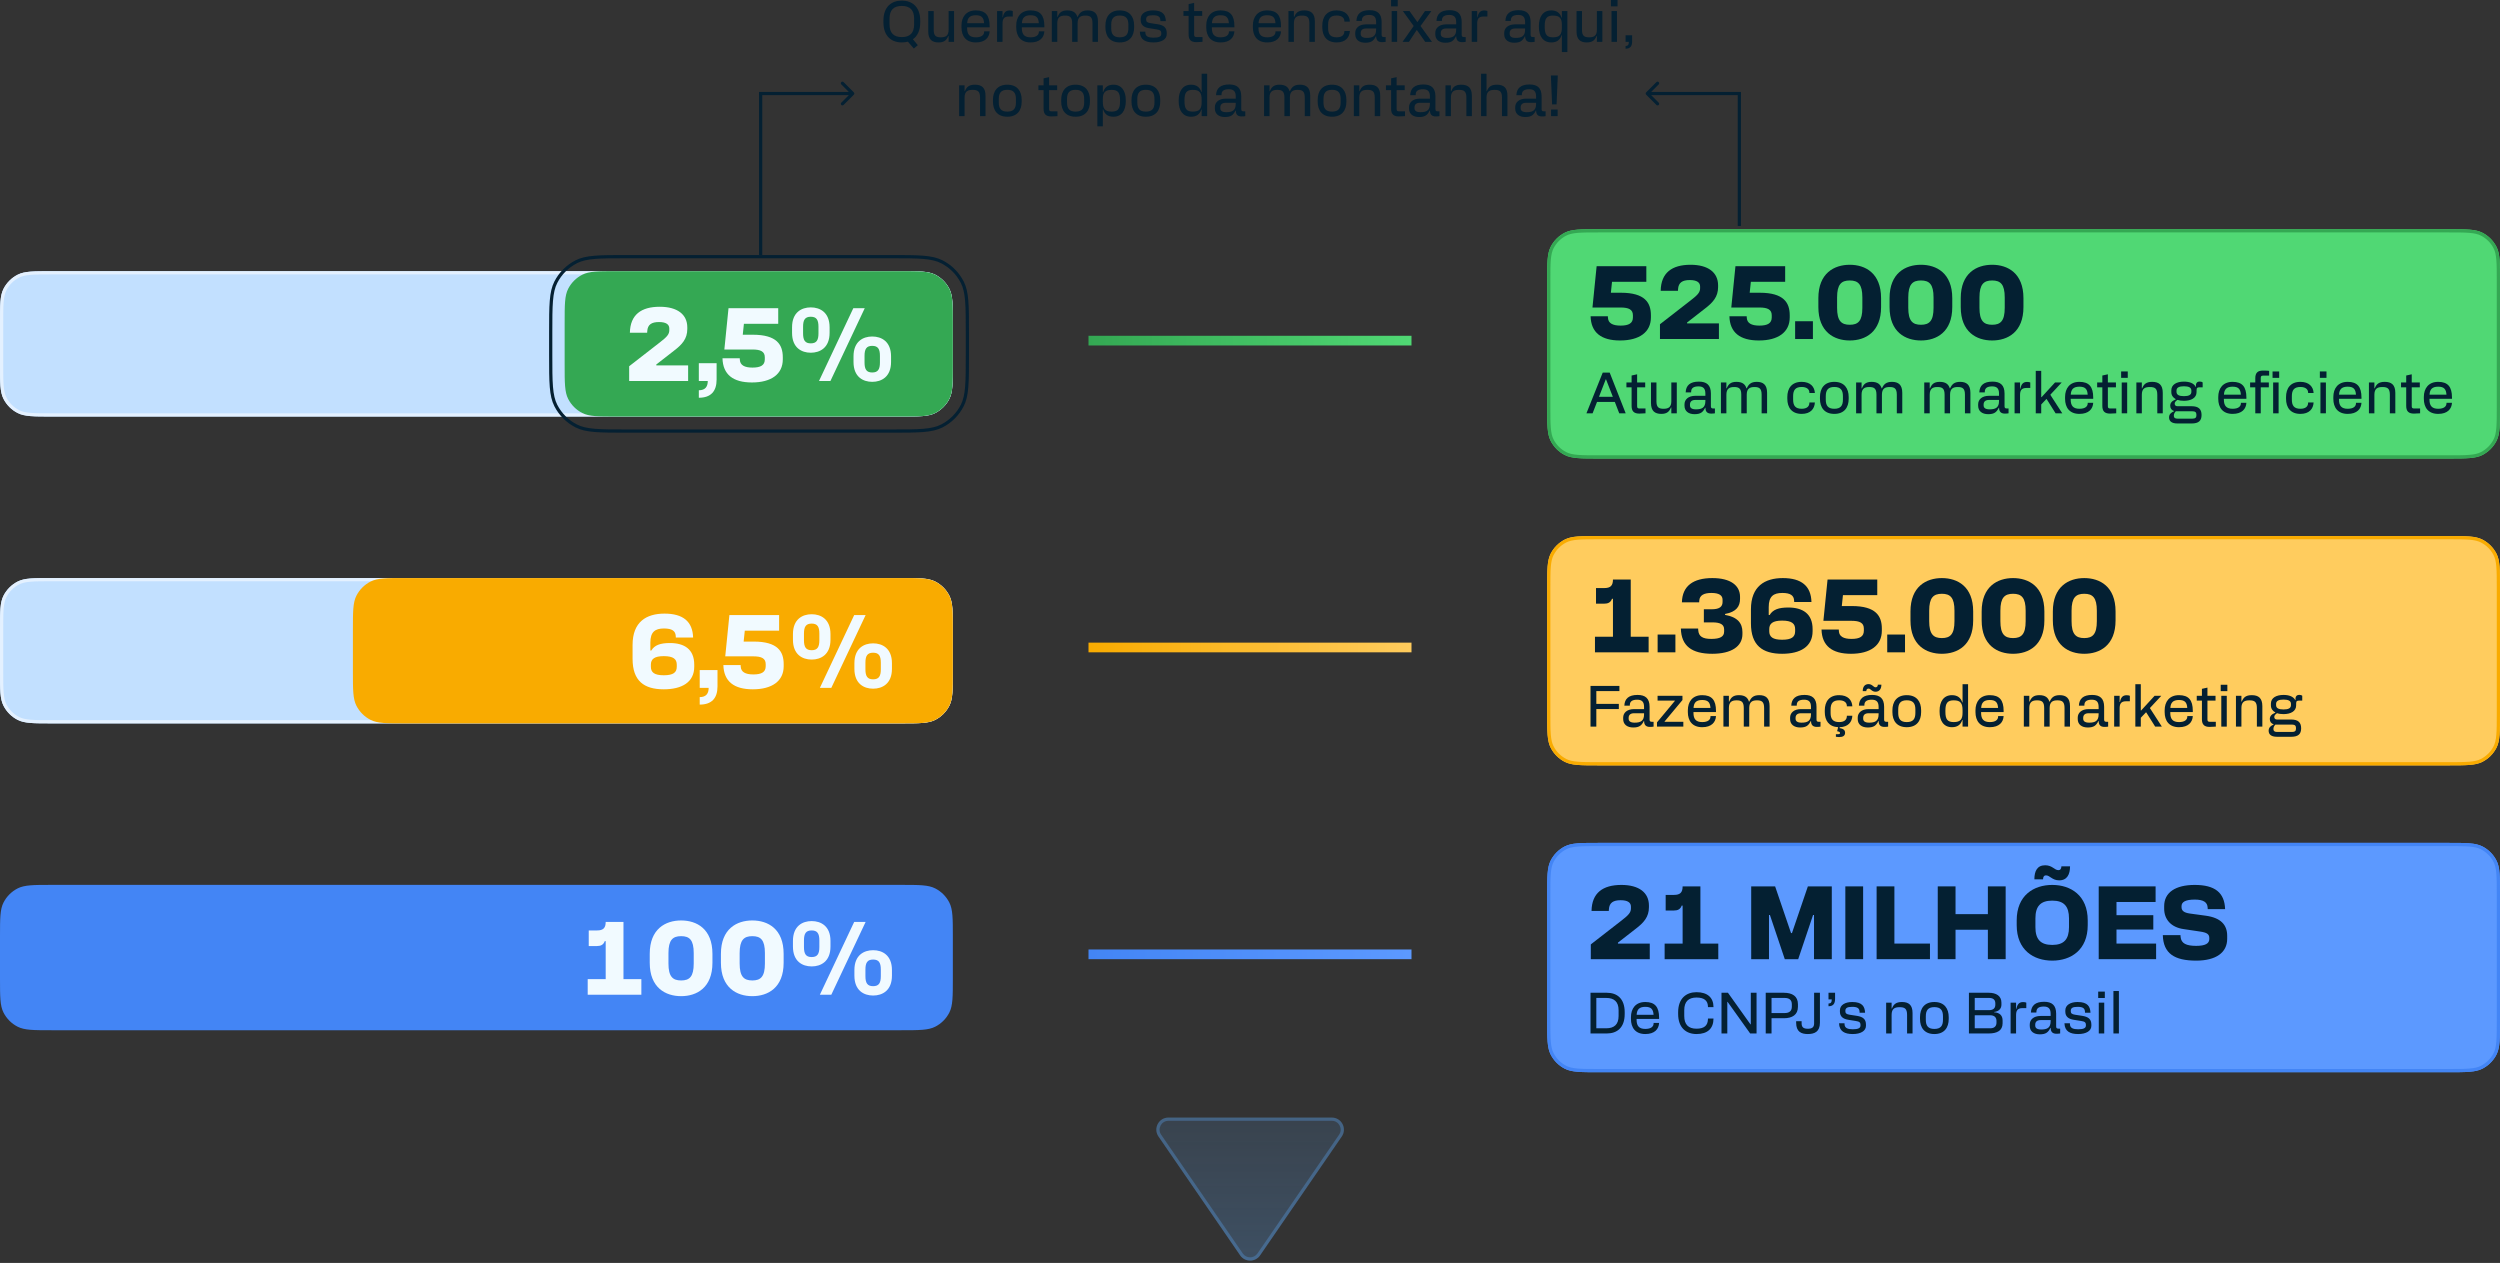 <svg xmlns="http://www.w3.org/2000/svg" width="774" height="391" viewBox="0 0 774 391" fill="none"><rect x="0" y="0" width="774" height="391" fill="#333333" stroke="none"/><path fill-rule="evenodd" clip-rule="evenodd" d="M437 296.96H337V293.96H437V296.96Z" fill="url(#paint0_linear_172_193)"></path><path d="M16 318.96C10.399 318.96 7.599 318.96 5.46 317.87C3.578 316.911 2.049 315.382 1.09 313.5C9.96516e-07 311.361 1.36373e-06 308.561 2.09815e-06 302.96L3.80289e-06 289.96C4.53732e-06 284.359 4.90453e-06 281.559 1.09 279.42C2.049 277.538 3.578 276.009 5.46 275.05C7.599 273.96 10.399 273.96 16 273.96L279 273.96C284.601 273.96 287.401 273.96 289.54 275.05C291.422 276.009 292.951 277.538 293.91 279.42C295 281.559 295 284.359 295 289.96L295 302.96C295 308.561 295 311.361 293.91 313.5C292.951 315.382 291.422 316.911 289.54 317.87C287.401 318.96 284.601 318.96 279 318.96L16 318.96Z" fill="#4385F5"></path><path d="M245.496 291.315C245.496 286.711 248.426 285.166 251.291 285.166C254.157 285.166 257.118 286.711 257.118 291.315V293.054C257.118 297.658 254.157 299.203 251.291 299.203C248.426 299.203 245.496 297.658 245.496 293.054V291.315ZM248.909 293.215C248.909 295.339 249.52 296.305 251.291 296.305C253.062 296.305 253.674 295.339 253.674 293.215V291.154C253.674 289.029 253.062 288.063 251.291 288.063C249.52 288.063 248.909 289.029 248.909 291.154V293.215ZM253.835 307.96L264.459 285.423H268L257.376 307.96H253.835ZM264.523 302.068V300.33C264.523 295.726 267.453 294.18 270.318 294.18C273.184 294.18 276.146 295.726 276.146 300.33V302.068C276.146 306.672 273.184 308.218 270.318 308.218C267.453 308.218 264.523 306.672 264.523 302.068ZM267.936 302.229C267.936 304.354 268.548 305.32 270.318 305.32C272.089 305.32 272.701 304.354 272.701 302.229V300.169C272.701 298.044 272.089 297.078 270.318 297.078C268.548 297.078 267.936 298.044 267.936 300.169V302.229Z" fill="#F1FAFF"></path><path d="M223.199 295.307C223.199 287.58 228.092 284.973 232.922 284.973C237.751 284.973 242.612 287.58 242.612 295.307V298.076C242.612 305.803 237.751 308.411 232.922 308.411C228.092 308.411 223.199 305.803 223.199 298.076V295.307ZM228.994 298.301C228.994 302.358 230.314 303.549 232.922 303.549C235.529 303.549 236.817 302.358 236.817 298.301V295.082C236.817 291.025 235.529 289.834 232.922 289.834C230.314 289.834 228.994 291.025 228.994 295.082V298.301Z" fill="#F1FAFF"></path><path d="M201.159 295.307C201.159 287.58 206.052 284.973 210.882 284.973C215.711 284.973 220.572 287.58 220.572 295.307V298.076C220.572 305.803 215.711 308.411 210.882 308.411C206.052 308.411 201.159 305.803 201.159 298.076V295.307ZM206.954 298.301C206.954 302.358 208.274 303.549 210.882 303.549C213.49 303.549 214.777 302.358 214.777 298.301V295.082C214.777 291.025 213.49 289.834 210.882 289.834C208.274 289.834 206.954 291.025 206.954 295.082V298.301Z" fill="#F1FAFF"></path><path d="M181.952 307.96V303.131H187.522V291.379H187.232C186.813 292.571 185.912 292.893 184.849 292.893H182.274V288.063H184.849C186.749 288.063 187.522 287.323 187.522 285.423H193.027V303.131H198.565V307.96H181.952Z" fill="#F1FAFF"></path><path d="M495 331.96C489.399 331.96 486.599 331.96 484.46 330.87C482.578 329.911 481.049 328.382 480.09 326.5C479 324.361 479 321.561 479 315.96L479 276.96C479 271.359 479 268.559 480.09 266.42C481.049 264.538 482.578 263.009 484.46 262.05C486.599 260.96 489.399 260.96 495 260.96L758 260.96C763.601 260.96 766.401 260.96 768.54 262.05C770.422 263.009 771.951 264.538 772.91 266.42C774 268.559 774 271.359 774 276.96L774 315.96C774 321.561 774 324.361 772.91 326.5C771.951 328.382 770.422 329.911 768.54 330.87C766.401 331.96 763.601 331.96 758 331.96L495 331.96Z" fill="#5C99FF"></path><path fill-rule="evenodd" clip-rule="evenodd" d="M480 276.96L480 315.96C480 318.777 480.001 320.829 480.133 322.447C480.264 324.052 480.52 325.141 480.981 326.046C481.844 327.739 483.221 329.116 484.914 329.979C485.819 330.44 486.908 330.696 488.513 330.827C490.131 330.959 492.183 330.96 495 330.96L758 330.96C760.817 330.96 762.869 330.959 764.487 330.827C766.092 330.696 767.181 330.44 768.086 329.979C769.779 329.116 771.156 327.739 772.019 326.046C772.48 325.141 772.736 324.052 772.867 322.447C772.999 320.829 773 318.777 773 315.96L773 276.96C773 274.143 772.999 272.091 772.867 270.473C772.736 268.868 772.48 267.779 772.019 266.874C771.156 265.181 769.779 263.804 768.086 262.941C767.181 262.48 766.092 262.224 764.487 262.093C762.869 261.961 760.817 261.96 758 261.96L495 261.96C492.183 261.96 490.131 261.961 488.513 262.093C486.908 262.224 485.819 262.48 484.914 262.941C483.221 263.804 481.844 265.181 480.981 266.874C480.52 267.779 480.264 268.868 480.133 270.473C480.001 272.091 480 274.143 480 276.96ZM484.46 330.87C486.599 331.96 489.399 331.96 495 331.96L758 331.96C763.601 331.96 766.401 331.96 768.54 330.87C770.422 329.911 771.951 328.382 772.91 326.5C774 324.361 774 321.561 774 315.96L774 276.96C774 271.359 774 268.559 772.91 266.42C771.951 264.538 770.422 263.009 768.54 262.05C766.401 260.96 763.601 260.96 758 260.96L495 260.96C489.399 260.96 486.599 260.96 484.46 262.05C482.578 263.009 481.049 264.538 480.09 266.42C479 268.559 479 271.359 479 276.96L479 315.96C479 321.561 479 324.361 480.09 326.5C481.049 328.382 482.578 329.911 484.46 330.87Z" fill="#4385F5"></path><path d="M683.998 290.424C683.998 289.233 683.322 288.718 681.069 288.396L676.111 287.656C672.054 287.108 670.026 284.533 670.026 281.345V280.541C670.026 276.323 673.503 273.973 679.491 273.973C685.737 273.973 688.731 276.355 688.892 281.474H683.516L683.483 280.959C683.387 279.349 682.228 278.512 679.491 278.512C676.497 278.512 675.402 279.317 675.402 280.541V280.862C675.402 281.989 676.207 282.569 677.946 282.826L682.904 283.502C687.604 284.146 689.536 286.368 689.536 289.716V290.682C689.536 294.9 686.091 297.411 679.942 297.411C673.181 297.411 669.768 295.189 669.607 289.523H675.08L675.113 290.038C675.274 292.131 676.948 292.839 679.942 292.839C682.775 292.839 683.998 292.099 683.998 290.746V290.424Z" fill="#042032"></path><path d="M649.761 296.96V274.423H667.372V279.253H655.266V283.341H666.663V287.784H655.266V292.131H667.533V296.96H649.761Z" fill="#042032"></path><path d="M635.381 273.973C641.112 273.973 646.36 277.224 646.36 284.951V286.432C646.36 294.159 641.112 297.411 635.381 297.411C629.618 297.411 624.37 294.159 624.37 286.432V284.951C624.37 277.224 629.618 273.973 635.381 273.973ZM629.844 272.234C629.844 269.691 630.713 267.888 633.192 267.888C635.413 267.888 636.057 269.401 637.281 269.401C637.86 269.401 638.182 269.047 638.214 268.21H640.886C640.886 270.689 639.985 272.556 637.538 272.556C635.317 272.556 634.673 271.011 633.417 271.011C632.87 271.011 632.548 271.397 632.516 272.234H629.844ZM630.165 287.044C630.165 290.779 631.711 292.549 635.381 292.549C639.019 292.549 640.564 290.779 640.564 287.044V284.34C640.564 280.605 639.019 278.834 635.381 278.834C631.711 278.834 630.165 280.605 630.165 284.34V287.044Z" fill="#042032"></path><path d="M615.446 283.019V274.423H620.951V296.96H615.446V287.849H605.433V296.96H599.928V274.423H605.433V283.019H615.446Z" fill="#042032"></path><path d="M581 296.96V274.423H586.506V292.131H597.517V296.96H581Z" fill="#042032"></path><path d="M571.317 296.96V274.423H576.822V296.96H571.317Z" fill="#042032"></path><path d="M542.171 296.96V274.423H549.576L554.502 288.879H554.792L559.718 274.423H567.123V296.96H561.617V283.277H561.327L556.724 296.96H552.57L547.967 283.277H547.677V296.96H542.171Z" fill="#042032"></path><path d="M515.369 296.96V292.131H520.939V280.379H520.649C520.231 281.571 519.329 281.893 518.267 281.893H515.691V277.063H518.267C520.166 277.063 520.939 276.323 520.939 274.423H526.444V292.131H531.982V296.96H515.369Z" fill="#042032"></path><path d="M504.941 280.701C504.941 279.446 503.942 278.705 501.753 278.705C499.467 278.705 498.244 279.478 498.115 281.506L498.083 282.021H492.739C492.835 276.452 496.216 273.973 501.979 273.973C507.484 273.973 510.51 276.387 510.51 280.347V280.862C510.51 283.889 508.933 285.66 506.293 287.656L500.916 291.841V292.131H510.768V296.96H492.513V292.388L502.043 284.983C504.264 283.277 504.941 282.472 504.941 281.217V280.701Z" fill="#042032"></path><path d="M654.317 319.96V306.82H656.009V319.96H654.317Z" fill="#042032"></path><path d="M649.781 319.96V310.42H651.473V319.96H649.781ZM649.601 308.98V307H651.653V308.98H649.601Z" fill="#042032"></path><path d="M643.4 320.14C640.952 320.14 639.242 319.348 639.152 316.81H640.844L640.862 317.17C640.916 318.304 641.888 318.664 643.4 318.664C645.056 318.664 645.794 318.304 645.794 317.512V317.332C645.794 316.504 645.434 316.27 644.3 316.09L642.032 315.73C640.34 315.46 639.422 314.686 639.422 313.192V312.832C639.422 311.14 641.042 310.222 643.238 310.222C646.388 310.222 647.126 311.662 647.216 313.552H645.524L645.506 313.21C645.452 312.22 644.93 311.716 643.22 311.716C641.636 311.716 641.114 312.13 641.114 312.922V313.102C641.114 313.714 641.438 314.002 642.446 314.164L644.678 314.506C646.604 314.812 647.486 315.568 647.486 317.224V317.584C647.486 319.15 645.92 320.14 643.4 320.14Z" fill="#042032"></path><path d="M636.711 320.05C635.613 320.05 634.893 319.6 634.893 318.232H634.803C634.137 319.618 633.381 320.23 631.527 320.23C629.673 320.23 628.413 319.312 628.413 317.62V317.17C628.413 315.712 629.583 314.542 631.761 314.542H634.875V313.822C634.875 312.256 634.173 311.626 632.751 311.626C631.257 311.626 630.537 312.148 630.483 313.12L630.465 313.48H628.773C628.863 311.32 630.141 310.15 632.859 310.15C635.271 310.15 636.585 311.212 636.585 313.84V317.746C636.585 318.286 636.765 318.466 637.305 318.466H637.827V319.96C637.485 320.014 637.197 320.05 636.711 320.05ZM630.105 317.512C630.105 318.286 630.681 318.736 631.959 318.736C633.777 318.736 634.875 318.214 634.875 316.18V315.82H631.779C630.555 315.82 630.105 316.45 630.105 317.242V317.512Z" fill="#042032"></path><path d="M626.353 310.24C626.875 310.24 627.145 310.33 627.343 310.42V312.112H626.173C624.553 312.112 624.175 312.94 624.175 314.362V319.96H622.483V310.42H624.175V312.346H624.283C624.535 310.978 625.093 310.24 626.353 310.24Z" fill="#042032"></path><path d="M609.58 319.96V307.36H615.736C618.04 307.36 619.642 308.35 619.642 310.42V311.05C619.642 312.22 618.904 313.12 617.392 313.3V313.408C619.102 313.498 620.002 314.416 620.002 315.928V316.828C620.002 319.114 618.22 319.96 615.754 319.96H609.58ZM611.38 318.358H616.186C617.59 318.358 618.112 317.566 618.112 316.612V316.072C618.112 315.1 617.572 314.326 616.168 314.326H611.38V318.358ZM611.38 312.742H615.826C617.212 312.742 617.752 312.04 617.752 311.068V310.618C617.752 309.664 617.23 308.962 615.844 308.962H611.38V312.742Z" fill="#042032"></path><path d="M598.879 310.222C601.957 310.222 603.325 312.22 603.325 314.92V315.46C603.325 318.16 601.957 320.14 598.879 320.14C595.801 320.14 594.433 318.16 594.433 315.46V314.92C594.433 312.22 595.801 310.222 598.879 310.222ZM596.233 315.73C596.233 317.602 596.953 318.556 598.879 318.556C600.823 318.556 601.543 317.602 601.543 315.73V314.65C601.543 312.778 600.823 311.806 598.879 311.806C596.953 311.806 596.233 312.778 596.233 314.65V315.73Z" fill="#042032"></path><path d="M588.847 310.222C590.917 310.222 592.123 311.122 592.123 313.624V319.96H590.431V314.218C590.431 312.274 589.711 311.824 588.127 311.824C586.615 311.824 585.643 312.274 585.643 314.218V319.96H583.951V310.42H585.643V312.22H585.751C586.237 311.014 586.921 310.222 588.847 310.222Z" fill="#042032"></path><path d="M573.614 320.14C571.166 320.14 569.456 319.348 569.366 316.81H571.058L571.076 317.17C571.13 318.304 572.102 318.664 573.614 318.664C575.27 318.664 576.008 318.304 576.008 317.512V317.332C576.008 316.504 575.648 316.27 574.514 316.09L572.246 315.73C570.554 315.46 569.636 314.686 569.636 313.192V312.832C569.636 311.14 571.256 310.222 573.452 310.222C576.602 310.222 577.34 311.662 577.43 313.552H575.738L575.72 313.21C575.666 312.22 575.144 311.716 573.434 311.716C571.85 311.716 571.328 312.13 571.328 312.922V313.102C571.328 313.714 571.652 314.002 572.66 314.164L574.892 314.506C576.818 314.812 577.7 315.568 577.7 317.224V317.584C577.7 319.15 576.134 320.14 573.614 320.14Z" fill="#042032"></path><path d="M566.105 309.412V307.36H568.139V309.232C568.139 310.618 567.653 311.536 566.105 311.536V310.69C566.825 310.69 567.113 310.312 567.113 309.412H566.105Z" fill="#042032"></path><path d="M559.705 320.14C557.707 320.14 556.087 319.474 556.087 316.63V316.162H557.779V316.864C557.779 318.088 558.463 318.502 559.705 318.502C560.947 318.502 561.649 318.088 561.649 316.864V307.36H563.449V316.63C563.449 319.456 561.739 320.14 559.705 320.14Z" fill="#042032"></path><path d="M546.668 319.96V307.36H552.302C554.876 307.36 556.64 308.422 556.64 310.888V311.716C556.64 314.182 554.876 315.244 552.302 315.244H548.468V319.96H546.668ZM548.468 313.642H552.554C554.12 313.642 554.75 312.85 554.75 311.698V310.906C554.75 309.754 554.12 308.962 552.554 308.962H548.468V313.642Z" fill="#042032"></path><path d="M532.975 319.96V307.36H534.973L541.939 317.134H542.047V307.36H543.829V319.96H541.849L534.865 310.186H534.775V319.96H532.975Z" fill="#042032"></path><path d="M528.77 315.694L528.788 315.334H530.498C530.498 318.43 528.662 320.14 525.242 320.14C522.092 320.14 519.554 318.25 519.554 313.93V313.39C519.554 309.07 522.092 307.18 525.242 307.18C528.662 307.18 530.498 308.89 530.498 311.806H528.788L528.77 311.446C528.68 309.844 527.654 308.836 525.242 308.836C522.74 308.836 521.444 310.114 521.444 312.76V314.56C521.444 317.206 522.74 318.484 525.242 318.484C527.654 318.484 528.68 317.476 528.77 315.694Z" fill="#042032"></path><path d="M509.389 320.14C506.311 320.14 504.943 318.16 504.943 315.46V314.92C504.943 312.22 506.401 310.222 509.389 310.222C512.395 310.222 513.655 311.788 513.655 315.064V315.46H506.689V315.73C506.689 317.602 507.445 318.556 509.389 318.556C511.243 318.556 511.909 317.764 511.945 316.972L511.963 316.702H513.655C513.565 318.592 512.287 320.14 509.389 320.14ZM506.707 314.182H511.945C511.837 312.544 511.261 311.716 509.389 311.716C507.517 311.716 506.797 312.544 506.707 314.182Z" fill="#042032"></path><path d="M497.498 307.36C500.558 307.36 503.006 309.07 503.006 313.39V313.93C503.006 318.25 500.558 319.96 497.498 319.96H492.422V307.36H497.498ZM494.222 318.358H497.3C499.712 318.358 501.116 317.206 501.116 314.56V312.76C501.116 310.114 499.712 308.962 497.3 308.962H494.222V318.358Z" fill="#042032"></path><path fill-rule="evenodd" clip-rule="evenodd" d="M437 201.96H337V198.96H437V201.96Z" fill="url(#paint1_linear_172_193)"></path><path d="M16 223.96C10.399 223.96 7.599 223.96 5.46 222.87C3.578 221.911 2.049 220.382 1.09 218.5C9.96516e-07 216.361 1.36373e-06 213.561 2.09815e-06 207.96L3.80289e-06 194.96C4.53732e-06 189.359 4.90453e-06 186.559 1.09 184.42C2.049 182.538 3.578 181.009 5.46 180.05C7.599 178.96 10.399 178.96 16 178.96L279 178.96C284.601 178.96 287.401 178.96 289.54 180.05C291.422 181.009 292.951 182.539 293.91 184.42C295 186.559 295 189.36 295 194.96L295 207.96C295 213.561 295 216.361 293.91 218.5C292.951 220.382 291.422 221.911 289.54 222.87C287.401 223.96 284.601 223.96 279 223.96L16 223.96Z" fill="#C2E0FF"></path><path fill-rule="evenodd" clip-rule="evenodd" d="M1 194.96L1 207.96C1 210.777 1.001 212.829 1.133 214.447C1.264 216.052 1.52 217.141 1.981 218.046C2.844 219.739 4.221 221.116 5.914 221.979C6.819 222.44 7.908 222.696 9.513 222.827C11.131 222.959 13.183 222.96 16 222.96L279 222.96C281.817 222.96 283.869 222.959 285.487 222.827C287.092 222.696 288.181 222.44 289.086 221.979C290.779 221.116 292.156 219.739 293.019 218.046C293.48 217.141 293.736 216.052 293.867 214.447C293.999 212.829 294 210.777 294 207.96L294 194.96C294 192.143 293.999 190.091 293.867 188.473C293.736 186.868 293.48 185.779 293.019 184.874C292.156 183.181 290.779 181.804 289.086 180.941C288.181 180.48 287.092 180.224 285.487 180.093C283.869 179.961 281.817 179.96 279 179.96L16 179.96C13.183 179.96 11.131 179.961 9.513 180.093C7.908 180.224 6.819 180.48 5.914 180.941C4.221 181.804 2.844 183.181 1.981 184.874C1.52 185.779 1.264 186.868 1.133 188.473C1.001 190.091 1 192.143 1 194.96ZM5.46 222.87C7.599 223.96 10.399 223.96 16 223.96L279 223.96C284.601 223.96 287.401 223.96 289.54 222.87C291.422 221.911 292.951 220.382 293.91 218.5C295 216.361 295 213.561 295 207.96L295 194.96C295 189.36 295 186.559 293.91 184.42C292.951 182.539 291.422 181.009 289.54 180.05C287.401 178.96 284.601 178.96 279 178.96L16 178.96C10.399 178.96 7.599 178.96 5.46 180.05C3.578 181.009 2.049 182.538 1.09 184.42C4.90453e-06 186.559 4.53732e-06 189.359 3.80289e-06 194.96L2.09815e-06 207.96C1.36373e-06 213.561 9.96516e-07 216.361 1.09 218.5C2.049 220.382 3.578 221.911 5.46 222.87Z" fill="#E4F1FF"></path><path d="M125.259 223.96C119.659 223.96 116.858 223.96 114.719 222.87C112.838 221.911 111.308 220.381 110.349 218.5C109.259 216.361 109.259 213.56 109.259 207.96L109.259 194.96C109.259 189.359 109.259 186.559 110.349 184.42C111.308 182.538 112.838 181.009 114.719 180.05C116.858 178.96 119.659 178.96 125.259 178.96L279 178.96C284.601 178.96 287.401 178.96 289.54 180.05C291.422 181.009 292.951 182.538 293.91 184.42C295 186.559 295 189.359 295 194.96L295 207.96C295 213.561 295 216.361 293.91 218.5C292.951 220.382 291.422 221.911 289.54 222.87C287.401 223.96 284.601 223.96 279 223.96L125.259 223.96Z" fill="#F9AB00"></path><path d="M245.496 196.315C245.496 191.711 248.426 190.166 251.291 190.166C254.156 190.166 257.118 191.711 257.118 196.315V198.054C257.118 202.658 254.156 204.203 251.291 204.203C248.426 204.203 245.496 202.658 245.496 198.054V196.315ZM248.909 198.215C248.909 200.339 249.52 201.305 251.291 201.305C253.062 201.305 253.674 200.339 253.674 198.215V196.154C253.674 194.029 253.062 193.063 251.291 193.063C249.52 193.063 248.909 194.029 248.909 196.154V198.215ZM253.835 212.96L264.459 190.423H268L257.376 212.96H253.835ZM264.523 207.068V205.33C264.523 200.726 267.453 199.18 270.318 199.18C273.184 199.18 276.146 200.726 276.146 205.33V207.068C276.146 211.672 273.184 213.218 270.318 213.218C267.453 213.218 264.523 211.672 264.523 207.068ZM267.936 207.229C267.936 209.354 268.548 210.32 270.318 210.32C272.089 210.32 272.701 209.354 272.701 207.229V205.169C272.701 203.044 272.089 202.078 270.318 202.078C268.548 202.078 267.936 203.044 267.936 205.169V207.229Z" fill="#F1FAFF"></path><path d="M233.067 213.411C227.208 213.411 224.085 210.932 223.956 205.909H229.301L229.333 206.424C229.429 208.034 230.749 208.807 233.228 208.807C235.804 208.807 237.06 208.066 237.06 206.263V205.619C237.06 203.849 235.804 203.205 233.228 203.205H224.536L225.823 190.423H241.213V195.253H230.588L230.234 198.633H233.357C240.794 198.633 242.629 201.724 242.629 205.619V206.263C242.629 210.835 239.056 213.411 233.067 213.411Z" fill="#F1FAFF"></path><path d="M216.632 212.96V207.455H222.137V212.509C222.137 216.147 220.367 218.143 216.632 218.143V215.825C218.628 215.825 219.401 214.698 219.401 212.96H216.632Z" fill="#F1FAFF"></path><path d="M207.403 199.084C211.846 199.084 214.937 200.983 214.937 205.78V206.424C214.937 211.221 211.106 213.411 205.504 213.411C199.419 213.411 195.845 210.835 195.845 203.978V199.663C195.845 192.516 200.127 189.973 205.729 189.973C211.492 189.973 214.454 192.452 214.583 197.378H209.239L209.206 196.862C209.11 195.381 208.112 194.577 205.568 194.577C202.799 194.577 201.351 195.639 201.351 198.955V201.402H201.64C202.639 199.728 204.441 199.084 207.403 199.084ZM201.512 206.424C201.512 208.163 202.574 209.064 205.504 209.064C208.498 209.064 209.528 208.163 209.528 206.424V205.78C209.528 204.074 208.498 203.14 205.504 203.14C202.574 203.14 201.512 204.074 201.512 205.78V206.424Z" fill="#F1FAFF"></path><path d="M495 236.96C489.399 236.96 486.599 236.96 484.46 235.87C482.578 234.911 481.049 233.382 480.09 231.5C479 229.361 479 226.561 479 220.96L479 181.96C479 176.359 479 173.559 480.09 171.42C481.049 169.538 482.578 168.009 484.46 167.05C486.599 165.96 489.399 165.96 495 165.96L758 165.96C763.601 165.96 766.401 165.96 768.54 167.05C770.422 168.009 771.951 169.538 772.91 171.42C774 173.559 774 176.359 774 181.96L774 220.96C774 226.561 774 229.361 772.91 231.5C771.951 233.382 770.422 234.911 768.54 235.87C766.401 236.96 763.601 236.96 758 236.96L495 236.96Z" fill="#FFCC5E"></path><path fill-rule="evenodd" clip-rule="evenodd" d="M480 181.96L480 220.96C480 223.777 480.001 225.829 480.133 227.447C480.264 229.052 480.52 230.141 480.981 231.046C481.844 232.739 483.221 234.116 484.914 234.979C485.819 235.44 486.908 235.696 488.513 235.827C490.131 235.959 492.183 235.96 495 235.96L758 235.96C760.817 235.96 762.869 235.959 764.487 235.827C766.092 235.696 767.181 235.44 768.086 234.979C769.779 234.116 771.156 232.739 772.019 231.046C772.48 230.141 772.736 229.052 772.867 227.447C772.999 225.829 773 223.777 773 220.96L773 181.96C773 179.143 772.999 177.091 772.867 175.473C772.736 173.868 772.48 172.779 772.019 171.874C771.156 170.181 769.779 168.804 768.086 167.941C767.181 167.48 766.092 167.224 764.487 167.093C762.869 166.961 760.817 166.96 758 166.96L495 166.96C492.183 166.96 490.131 166.961 488.513 167.093C486.908 167.224 485.819 167.48 484.914 167.941C483.221 168.804 481.844 170.181 480.981 171.874C480.52 172.779 480.264 173.868 480.133 175.473C480.001 177.091 480 179.143 480 181.96ZM484.46 235.87C486.599 236.96 489.399 236.96 495 236.96L758 236.96C763.601 236.96 766.401 236.96 768.54 235.87C770.422 234.911 771.951 233.382 772.91 231.5C774 229.361 774 226.561 774 220.96L774 181.96C774 176.359 774 173.559 772.91 171.42C771.951 169.538 770.422 168.009 768.54 167.05C766.401 165.96 763.601 165.96 758 165.96L495 165.96C489.399 165.96 486.599 165.96 484.46 167.05C482.578 168.009 481.049 169.538 480.09 171.42C479 173.559 479 176.359 479 181.96L479 220.96C479 226.561 479 229.361 480.09 231.5C481.049 233.382 482.578 234.911 484.46 235.87Z" fill="#F9AB00"></path><path d="M635.563 189.307C635.563 181.58 640.457 178.973 645.286 178.973C650.115 178.973 654.977 181.58 654.977 189.307V192.076C654.977 199.803 650.115 202.411 645.286 202.411C640.457 202.411 635.563 199.803 635.563 192.076V189.307ZM641.358 192.301C641.358 196.358 642.678 197.549 645.286 197.549C647.894 197.549 649.182 196.358 649.182 192.301V189.082C649.182 185.025 647.894 183.834 645.286 183.834C642.678 183.834 641.358 185.025 641.358 189.082V192.301Z" fill="#042032"></path><path d="M613.523 189.307C613.523 181.58 618.417 178.973 623.246 178.973C628.076 178.973 632.937 181.58 632.937 189.307V192.076C632.937 199.803 628.076 202.411 623.246 202.411C618.417 202.411 613.523 199.803 613.523 192.076V189.307ZM619.318 192.301C619.318 196.358 620.638 197.549 623.246 197.549C625.854 197.549 627.142 196.358 627.142 192.301V189.082C627.142 185.025 625.854 183.834 623.246 183.834C620.638 183.834 619.318 185.025 619.318 189.082V192.301Z" fill="#042032"></path><path d="M591.483 189.307C591.483 181.58 596.377 178.973 601.206 178.973C606.036 178.973 610.897 181.58 610.897 189.307V192.076C610.897 199.803 606.036 202.411 601.206 202.411C596.377 202.411 591.483 199.803 591.483 192.076V189.307ZM597.279 192.301C597.279 196.358 598.599 197.549 601.206 197.549C603.814 197.549 605.102 196.358 605.102 192.301V189.082C605.102 185.025 603.814 183.834 601.206 183.834C598.599 183.834 597.279 185.025 597.279 189.082V192.301Z" fill="#042032"></path><path d="M584.288 201.96V196.455H589.793V201.96H584.288Z" fill="#042032"></path><path d="M573.056 202.411C567.196 202.411 564.073 199.932 563.945 194.909H569.289L569.321 195.424C569.418 197.034 570.738 197.807 573.217 197.807C575.792 197.807 577.048 197.066 577.048 195.263V194.619C577.048 192.849 575.792 192.205 573.217 192.205H564.524L565.812 179.423H581.201V184.253H570.577L570.223 187.633H573.346C580.783 187.633 582.618 190.724 582.618 194.619V195.263C582.618 199.835 579.044 202.411 573.056 202.411Z" fill="#042032"></path><path d="M553.648 188.084C558.091 188.084 561.182 189.983 561.182 194.78V195.424C561.182 200.221 557.351 202.411 551.749 202.411C545.664 202.411 542.09 199.835 542.09 192.978V188.663C542.09 181.516 546.372 178.973 551.974 178.973C557.737 178.973 560.699 181.452 560.828 186.378H555.484L555.451 185.862C555.355 184.381 554.357 183.577 551.813 183.577C549.045 183.577 547.596 184.639 547.596 187.955V190.402H547.886C548.884 188.728 550.686 188.084 553.648 188.084ZM547.757 195.424C547.757 197.163 548.819 198.064 551.749 198.064C554.743 198.064 555.773 197.163 555.773 195.424V194.78C555.773 193.074 554.743 192.14 551.749 192.14C548.819 192.14 547.757 193.074 547.757 194.78V195.424Z" fill="#042032"></path><path d="M530.119 202.411C523.777 202.411 520.525 199.996 520.396 194.587H525.741L525.773 195.102C525.902 197.066 527.19 197.807 529.797 197.807C532.631 197.807 533.79 197.066 533.79 195.521V194.877C533.79 193.332 532.598 192.688 530.184 192.688H527.512V188.631H529.958C532.502 188.631 533.307 187.73 533.307 186.345V185.701C533.307 184.317 532.244 183.577 529.83 183.577C527.512 183.577 526.192 184.317 526.095 185.959L526.063 186.474H520.718C520.847 181.387 524.228 178.973 530.152 178.973C535.786 178.973 538.715 181.259 538.715 184.768V185.412C538.715 187.665 537.653 189.436 534.079 190.08V190.37C537.975 191.046 539.456 192.978 539.456 195.682V196.326C539.456 200.125 536.043 202.411 530.119 202.411Z" fill="#042032"></path><path d="M513.201 201.96V196.455H518.706V201.96H513.201Z" fill="#042032"></path><path d="M493.801 201.96V197.131H499.371V185.379H499.081C498.662 186.571 497.761 186.893 496.699 186.893H494.123V182.063H496.699C498.598 182.063 499.371 181.323 499.371 179.423H504.876V197.131H510.414V201.96H493.801Z" fill="#042032"></path><path d="M710.886 218.39C710.886 220.208 709.212 221.09 706.98 221.09C706.224 221.09 705.54 221 704.964 220.802C704.406 221.216 704.118 221.486 704.118 221.972C704.118 222.404 704.37 222.764 704.946 222.764H709.338C711.516 222.764 712.434 223.682 712.434 225.482C712.434 227.282 711.516 228.11 709.338 228.11H704.982C703.074 228.11 702.372 227.318 702.372 226.22C702.372 225.266 703.002 224.708 703.902 224.33V224.24C703.182 224.006 702.732 223.448 702.732 222.62C702.732 221.738 703.272 221.108 704.442 220.658V220.568C703.614 220.118 703.074 219.398 703.074 218.39V217.85C703.074 216.032 704.748 215.15 706.98 215.15C708.708 215.15 710.058 215.654 710.616 216.77H710.706C710.58 215.708 710.958 215.132 711.876 215.132C712.326 215.132 712.596 215.24 712.776 215.402V216.914H711.858C711.156 216.914 710.886 217.004 710.886 217.868V218.39ZM703.848 225.734C703.848 226.31 704.19 226.616 705 226.616H709.59C710.49 226.616 710.832 226.274 710.832 225.662V225.302C710.832 224.69 710.49 224.33 709.59 224.33H704.46C704.064 224.762 703.848 225.14 703.848 225.734ZM704.676 218.3C704.676 219.272 705.504 219.65 706.98 219.65C708.474 219.65 709.284 219.272 709.284 218.3V217.94C709.284 216.968 708.474 216.59 706.98 216.59C705.504 216.59 704.676 216.968 704.676 217.94V218.3Z" fill="#042032"></path><path d="M697.146 215.222C699.216 215.222 700.422 216.122 700.422 218.624V224.96H698.73V219.218C698.73 217.274 698.01 216.824 696.426 216.824C694.914 216.824 693.942 217.274 693.942 219.218V224.96H692.25V215.42H693.942V217.22H694.05C694.536 216.014 695.22 215.222 697.146 215.222Z" fill="#042032"></path><path d="M687.715 224.96V215.42H689.407V224.96H687.715ZM687.535 213.98V212H689.587V213.98H687.535Z" fill="#042032"></path><path d="M684.109 225.05C682.453 225.05 681.715 224.33 681.715 222.674V216.914H680.113V215.42H681.715V213.26L683.425 212.882V215.42H685.927V216.914H683.425V222.746C683.425 223.268 683.605 223.466 684.145 223.466H686.017V224.96C685.405 225.014 684.739 225.05 684.109 225.05Z" fill="#042032"></path><path d="M674.623 225.14C671.545 225.14 670.177 223.16 670.177 220.46V219.92C670.177 217.22 671.635 215.222 674.623 215.222C677.629 215.222 678.889 216.788 678.889 220.064V220.46H671.923V220.73C671.923 222.602 672.679 223.556 674.623 223.556C676.477 223.556 677.143 222.764 677.179 221.972L677.197 221.702H678.889C678.799 223.592 677.521 225.14 674.623 225.14ZM671.941 219.182H677.179C677.071 217.544 676.495 216.716 674.623 216.716C672.751 216.716 672.031 217.544 671.941 219.182Z" fill="#042032"></path><path d="M662.794 222.224V224.96H661.102V211.82H662.794V219.956H662.902L667.06 215.42H669.13L665.638 219.182V219.272L669.31 224.96H667.24L664.468 220.55H664.378L662.794 222.224Z" fill="#042032"></path><path d="M658.415 215.24C658.937 215.24 659.207 215.33 659.405 215.42V217.112H658.235C656.615 217.112 656.237 217.94 656.237 219.362V224.96H654.545V215.42H656.237V217.346H656.345C656.597 215.978 657.155 215.24 658.415 215.24Z" fill="#042032"></path><path d="M651.565 225.05C650.467 225.05 649.747 224.6 649.747 223.232H649.657C648.991 224.618 648.235 225.23 646.381 225.23C644.527 225.23 643.267 224.312 643.267 222.62V222.17C643.267 220.712 644.437 219.542 646.615 219.542H649.729V218.822C649.729 217.256 649.027 216.626 647.605 216.626C646.111 216.626 645.391 217.148 645.337 218.12L645.319 218.48H643.627C643.717 216.32 644.995 215.15 647.713 215.15C650.125 215.15 651.439 216.212 651.439 218.84V222.746C651.439 223.286 651.619 223.466 652.159 223.466H652.681V224.96C652.339 225.014 652.051 225.05 651.565 225.05ZM644.959 222.512C644.959 223.286 645.535 223.736 646.813 223.736C648.631 223.736 649.729 223.214 649.729 221.18V220.82H646.633C645.409 220.82 644.959 221.45 644.959 222.242V222.512Z" fill="#042032"></path><path d="M637.684 215.222C639.664 215.222 640.87 216.122 640.87 218.624V224.96H639.178V219.2C639.178 217.274 638.458 216.824 636.964 216.824C635.542 216.824 634.57 217.274 634.57 219.2V224.96H632.878V219.2C632.878 217.274 632.158 216.824 630.664 216.824C629.242 216.824 628.27 217.274 628.27 219.2V224.96H626.578V215.42H628.27V217.22H628.378C628.864 216.014 629.548 215.222 631.384 215.222C633.364 215.222 634.138 216.104 634.48 217.22H634.588C635.128 216.014 635.848 215.222 637.684 215.222Z" fill="#042032"></path><path d="M616.053 225.14C612.975 225.14 611.607 223.16 611.607 220.46V219.92C611.607 217.22 613.065 215.222 616.053 215.222C619.059 215.222 620.319 216.788 620.319 220.064V220.46H613.353V220.73C613.353 222.602 614.109 223.556 616.053 223.556C617.907 223.556 618.573 222.764 618.609 221.972L618.627 221.702H620.319C620.229 223.592 618.951 225.14 616.053 225.14ZM613.371 219.182H618.609C618.501 217.544 617.925 216.716 616.053 216.716C614.181 216.716 613.461 217.544 613.371 219.182Z" fill="#042032"></path><path d="M604.331 225.14C601.757 225.14 600.497 223.16 600.497 220.37V220.01C600.497 217.202 601.757 215.222 604.331 215.222C606.059 215.222 607.067 216.05 607.517 217.49H607.607V211.82H609.317V224.96H607.607V222.89H607.517C607.067 224.33 606.059 225.14 604.331 225.14ZM602.297 220.388C602.297 222.674 602.927 223.556 604.871 223.556C606.977 223.556 607.607 222.674 607.607 220.64V219.902C607.607 217.706 606.977 216.824 604.871 216.824C602.927 216.824 602.297 217.706 602.297 219.992V220.388Z" fill="#042032"></path><path d="M590.336 215.222C593.414 215.222 594.782 217.22 594.782 219.92V220.46C594.782 223.16 593.414 225.14 590.336 225.14C587.258 225.14 585.89 223.16 585.89 220.46V219.92C585.89 217.22 587.258 215.222 590.336 215.222ZM587.69 220.73C587.69 222.602 588.41 223.556 590.336 223.556C592.28 223.556 593 222.602 593 220.73V219.65C593 217.778 592.28 216.806 590.336 216.806C588.41 216.806 587.69 217.778 587.69 219.65V220.73Z" fill="#042032"></path><path d="M583.45 225.05C582.352 225.05 581.632 224.6 581.632 223.232H581.542C580.876 224.618 580.12 225.23 578.266 225.23C576.412 225.23 575.152 224.312 575.152 222.62V222.17C575.152 220.712 576.322 219.542 578.5 219.542H581.614V218.822C581.614 217.256 580.912 216.626 579.49 216.626C577.996 216.626 577.276 217.148 577.222 218.12L577.204 218.48H575.512C575.602 216.32 576.88 215.15 579.598 215.15C582.01 215.15 583.324 216.212 583.324 218.84V222.746C583.324 223.286 583.504 223.466 584.044 223.466H584.566V224.96C584.224 225.014 583.936 225.05 583.45 225.05ZM576.7 213.98C576.7 212.63 577.33 211.802 578.5 211.802C579.67 211.802 580.03 212.792 580.678 212.792C581.11 212.792 581.362 212.522 581.38 211.982H582.478C582.478 213.26 581.866 214.16 580.678 214.16C579.508 214.16 579.148 213.188 578.518 213.188C578.068 213.188 577.816 213.44 577.798 213.98H576.7ZM576.844 222.512C576.844 223.286 577.42 223.736 578.698 223.736C580.516 223.736 581.614 223.214 581.614 221.18V220.82H578.518C577.294 220.82 576.844 221.45 576.844 222.242V222.512Z" fill="#042032"></path><path d="M571.776 221.846L571.794 221.594H573.486C573.396 223.556 572.172 225.068 569.58 225.14L569.508 225.41C570.588 225.59 571.236 225.95 571.236 226.868C571.236 227.786 570.588 228.2 569.364 228.2C569.04 228.2 568.734 228.164 568.392 228.11V227.3H569.112C569.472 227.3 569.67 227.21 569.67 226.922C569.67 226.652 569.382 226.49 568.77 226.382L569.094 225.14C566.232 224.996 564.954 223.07 564.954 220.46V219.92C564.954 217.22 566.322 215.222 569.4 215.222C572.118 215.222 573.396 216.77 573.486 218.678H571.794L571.776 218.408C571.74 217.616 571.074 216.806 569.4 216.806C567.456 216.806 566.754 217.778 566.754 219.65V220.73C566.754 222.584 567.456 223.556 569.4 223.556C571.074 223.556 571.74 222.764 571.776 221.846Z" fill="#042032"></path><path d="M562.514 225.05C561.416 225.05 560.696 224.6 560.696 223.232H560.606C559.94 224.618 559.184 225.23 557.33 225.23C555.476 225.23 554.216 224.312 554.216 222.62V222.17C554.216 220.712 555.386 219.542 557.564 219.542H560.678V218.822C560.678 217.256 559.976 216.626 558.554 216.626C557.06 216.626 556.34 217.148 556.286 218.12L556.268 218.48H554.576C554.666 216.32 555.944 215.15 558.662 215.15C561.074 215.15 562.388 216.212 562.388 218.84V222.746C562.388 223.286 562.568 223.466 563.108 223.466H563.63V224.96C563.288 225.014 563 225.05 562.514 225.05ZM555.908 222.512C555.908 223.286 556.484 223.736 557.762 223.736C559.58 223.736 560.678 223.214 560.678 221.18V220.82H557.582C556.358 220.82 555.908 221.45 555.908 222.242V222.512Z" fill="#042032"></path><path d="M544.678 215.222C546.658 215.222 547.864 216.122 547.864 218.624V224.96H546.172V219.2C546.172 217.274 545.452 216.824 543.958 216.824C542.536 216.824 541.564 217.274 541.564 219.2V224.96H539.872V219.2C539.872 217.274 539.152 216.824 537.658 216.824C536.236 216.824 535.264 217.274 535.264 219.2V224.96H533.572V215.42H535.264V217.22H535.372C535.858 216.014 536.542 215.222 538.378 215.222C540.358 215.222 541.132 216.104 541.474 217.22H541.582C542.122 216.014 542.842 215.222 544.678 215.222Z" fill="#042032"></path><path d="M527.002 225.14C523.924 225.14 522.556 223.16 522.556 220.46V219.92C522.556 217.22 524.014 215.222 527.002 215.222C530.008 215.222 531.268 216.788 531.268 220.064V220.46H524.302V220.73C524.302 222.602 525.058 223.556 527.002 223.556C528.856 223.556 529.522 222.764 529.558 221.972L529.576 221.702H531.268C531.178 223.592 529.9 225.14 527.002 225.14ZM524.32 219.182H529.558C529.45 217.544 528.874 216.716 527.002 216.716C525.13 216.716 524.41 217.544 524.32 219.182Z" fill="#042032"></path><path d="M513.005 224.96V223.646L518.531 217.004V216.914H513.185V215.42H520.889V216.734L515.363 223.358V223.466H521.159V224.96H513.005Z" fill="#042032"></path><path d="M510.834 225.05C509.736 225.05 509.016 224.6 509.016 223.232H508.926C508.26 224.618 507.504 225.23 505.65 225.23C503.796 225.23 502.536 224.312 502.536 222.62V222.17C502.536 220.712 503.706 219.542 505.884 219.542H508.998V218.822C508.998 217.256 508.296 216.626 506.874 216.626C505.38 216.626 504.66 217.148 504.606 218.12L504.588 218.48H502.896C502.986 216.32 504.264 215.15 506.982 215.15C509.394 215.15 510.708 216.212 510.708 218.84V222.746C510.708 223.286 510.888 223.466 511.428 223.466H511.95V224.96C511.608 225.014 511.32 225.05 510.834 225.05ZM504.228 222.512C504.228 223.286 504.804 223.736 506.082 223.736C507.9 223.736 508.998 223.214 508.998 221.18V220.82H505.902C504.678 220.82 504.228 221.45 504.228 222.242V222.512Z" fill="#042032"></path><path d="M492.422 224.96V212.36H501.368V213.962H494.222V217.922H501.188V219.524H494.222V224.96H492.422Z" fill="#042032"></path><path fill-rule="evenodd" clip-rule="evenodd" d="M437 106.96H337V103.96H437V106.96Z" fill="url(#paint2_linear_172_193)"></path><path d="M16 128.96C10.399 128.96 7.599 128.96 5.46 127.87C3.578 126.911 2.049 125.382 1.09 123.5C9.96516e-07 121.361 1.36373e-06 118.561 2.09815e-06 112.96L3.80289e-06 99.96C4.53732e-06 94.359 4.90453e-06 91.559 1.09 89.42C2.049 87.538 3.578 86.009 5.46 85.05C7.599 83.96 10.399 83.96 16 83.96L279 83.96C284.601 83.96 287.401 83.96 289.54 85.05C291.422 86.009 292.951 87.538 293.91 89.42C295 91.559 295 94.359 295 99.96L295 112.96C295 118.561 295 121.361 293.91 123.5C292.951 125.382 291.422 126.911 289.54 127.87C287.401 128.96 284.601 128.96 279 128.96L16 128.96Z" fill="#C2E0FF"></path><path fill-rule="evenodd" clip-rule="evenodd" d="M1 99.96L1 112.96C1 115.777 1.001 117.829 1.133 119.447C1.264 121.052 1.52 122.141 1.981 123.046C2.844 124.739 4.221 126.116 5.914 126.979C6.819 127.44 7.908 127.696 9.513 127.827C11.131 127.959 13.183 127.96 16 127.96L279 127.96C281.817 127.96 283.869 127.959 285.487 127.827C287.092 127.696 288.181 127.44 289.086 126.979C290.779 126.116 292.156 124.739 293.019 123.046C293.48 122.141 293.736 121.052 293.867 119.447C293.999 117.829 294 115.777 294 112.96L294 99.96C294 97.143 293.999 95.091 293.867 93.474C293.736 91.868 293.48 90.779 293.019 89.874C292.156 88.181 290.779 86.804 289.086 85.941C288.181 85.48 287.092 85.224 285.487 85.093C283.869 84.961 281.817 84.96 279 84.96L16 84.96C13.183 84.96 11.131 84.961 9.513 85.093C7.908 85.224 6.819 85.48 5.914 85.941C4.221 86.804 2.844 88.181 1.981 89.874C1.52 90.779 1.264 91.868 1.133 93.473C1.001 95.091 1 97.143 1 99.96ZM5.46 127.87C7.599 128.96 10.399 128.96 16 128.96L279 128.96C284.601 128.96 287.401 128.96 289.54 127.87C291.422 126.911 292.951 125.382 293.91 123.5C295 121.361 295 118.561 295 112.96L295 99.96C295 94.359 295 91.559 293.91 89.42C292.951 87.538 291.422 86.009 289.54 85.05C287.401 83.96 284.601 83.96 279 83.96L16 83.96C10.399 83.96 7.599 83.96 5.46 85.05C3.578 86.009 2.049 87.538 1.09 89.42C4.90453e-06 91.559 4.53732e-06 94.359 3.80289e-06 99.96L2.09815e-06 112.96C1.36373e-06 118.561 9.96516e-07 121.361 1.09 123.5C2.049 125.382 3.578 126.911 5.46 127.87Z" fill="#E4F1FF"></path><path d="M190.815 128.96C185.214 128.96 182.414 128.96 180.275 127.87C178.393 126.911 176.863 125.381 175.905 123.5C174.815 121.361 174.815 118.56 174.815 112.96L174.815 99.96C174.815 94.359 174.815 91.559 175.905 89.42C176.863 87.538 178.393 86.009 180.275 85.05C182.414 83.96 185.214 83.96 190.815 83.96L279 83.96C284.601 83.96 287.401 83.96 289.54 85.05C291.422 86.009 292.951 87.538 293.91 89.42C295 91.559 295 94.359 295 99.96L295 112.96C295 118.561 295 121.361 293.91 123.5C292.951 125.382 291.422 126.911 289.54 127.87C287.401 128.96 284.601 128.96 279 128.96L190.815 128.96Z" fill="#34A853"></path><path d="M245.221 101.315C245.221 96.711 248.15 95.166 251.016 95.166C253.881 95.166 256.843 96.711 256.843 101.315V103.054C256.843 107.658 253.881 109.203 251.016 109.203C248.15 109.203 245.221 107.658 245.221 103.054V101.315ZM248.633 103.215C248.633 105.339 249.245 106.305 251.016 106.305C252.787 106.305 253.398 105.339 253.398 103.215V101.154C253.398 99.029 252.787 98.063 251.016 98.063C249.245 98.063 248.633 99.029 248.633 101.154V103.215ZM253.559 117.96L264.184 95.423H267.725L257.101 117.96H253.559ZM264.248 112.068V110.33C264.248 105.726 267.178 104.18 270.043 104.18C272.908 104.18 275.87 105.726 275.87 110.33V112.068C275.87 116.672 272.908 118.218 270.043 118.218C267.178 118.218 264.248 116.672 264.248 112.068ZM267.661 112.229C267.661 114.354 268.272 115.32 270.043 115.32C271.814 115.32 272.426 114.354 272.426 112.229V110.169C272.426 108.044 271.814 107.078 270.043 107.078C268.272 107.078 267.661 108.044 267.661 110.169V112.229Z" fill="#F1FAFF"></path><path d="M232.792 118.411C226.933 118.411 223.81 115.932 223.681 110.909H229.025L229.057 111.424C229.154 113.034 230.474 113.807 232.953 113.807C235.529 113.807 236.784 113.066 236.784 111.263V110.619C236.784 108.849 235.529 108.205 232.953 108.205H224.26L225.548 95.423H240.937V100.253H230.313L229.959 103.633H233.082C240.519 103.633 242.354 106.724 242.354 110.619V111.263C242.354 115.835 238.78 118.411 232.792 118.411Z" fill="#F1FAFF"></path><path d="M216.357 117.96V112.455H221.862V117.509C221.862 121.147 220.091 123.143 216.357 123.143V120.825C218.353 120.825 219.126 119.698 219.126 117.96H216.357Z" fill="#F1FAFF"></path><path d="M207.216 101.701C207.216 100.446 206.218 99.705 204.029 99.705C201.743 99.705 200.519 100.478 200.39 102.506L200.358 103.021H195.014C195.11 97.452 198.491 94.973 204.254 94.973C209.759 94.973 212.786 97.387 212.786 101.347V101.862C212.786 104.889 211.208 106.659 208.568 108.656L203.191 112.841V113.131H213.043V117.96H194.789V113.388L204.318 105.983C206.54 104.277 207.216 103.472 207.216 102.217V101.701Z" fill="#F1FAFF"></path><path d="M495 141.96C489.399 141.96 486.599 141.96 484.46 140.87C482.578 139.911 481.049 138.382 480.09 136.5C479 134.361 479 131.561 479 125.96L479 86.96C479 81.359 479 78.559 480.09 76.42C481.049 74.538 482.578 73.009 484.46 72.05C486.599 70.96 489.399 70.96 495 70.96L758 70.96C763.601 70.96 766.401 70.96 768.54 72.05C770.422 73.009 771.951 74.538 772.91 76.42C774 78.559 774 81.359 774 86.96L774 125.96C774 131.561 774 134.361 772.91 136.5C771.951 138.382 770.422 139.911 768.54 140.87C766.401 141.96 763.601 141.96 758 141.96L495 141.96Z" fill="#50D874"></path><path fill-rule="evenodd" clip-rule="evenodd" d="M480 86.96L480 125.96C480 128.777 480.001 130.829 480.133 132.447C480.264 134.052 480.52 135.141 480.981 136.046C481.844 137.739 483.221 139.116 484.914 139.979C485.819 140.44 486.908 140.696 488.513 140.827C490.131 140.959 492.183 140.96 495 140.96L758 140.96C760.817 140.96 762.869 140.959 764.487 140.827C766.092 140.696 767.181 140.44 768.086 139.979C769.779 139.116 771.156 137.739 772.019 136.046C772.48 135.141 772.736 134.052 772.867 132.447C772.999 130.829 773 128.777 773 125.96L773 86.96C773 84.143 772.999 82.091 772.867 80.474C772.736 78.868 772.48 77.779 772.019 76.874C771.156 75.181 769.779 73.804 768.086 72.941C767.181 72.48 766.092 72.224 764.487 72.093C762.869 71.961 760.817 71.96 758 71.96L495 71.96C492.183 71.96 490.131 71.961 488.513 72.093C486.908 72.224 485.819 72.48 484.914 72.941C483.221 73.804 481.844 75.181 480.981 76.874C480.52 77.779 480.264 78.868 480.133 80.473C480.001 82.091 480 84.143 480 86.96ZM484.46 140.87C486.599 141.96 489.399 141.96 495 141.96L758 141.96C763.601 141.96 766.401 141.96 768.54 140.87C770.422 139.911 771.951 138.382 772.91 136.5C774 134.361 774 131.561 774 125.96L774 86.96C774 81.359 774 78.559 772.91 76.42C771.951 74.538 770.422 73.009 768.54 72.05C766.401 70.96 763.601 70.96 758 70.96L495 70.96C489.399 70.96 486.599 70.96 484.46 72.05C482.578 73.009 481.049 74.538 480.09 76.42C479 78.559 479 81.359 479 86.96L479 125.96C479 131.561 479 134.361 480.09 136.5C481.049 138.382 482.578 139.911 484.46 140.87Z" fill="#34A853"></path><path d="M607.047 92.307C607.047 84.581 611.94 81.973 616.77 81.973C621.599 81.973 626.46 84.581 626.46 92.307V95.076C626.46 102.803 621.599 105.411 616.77 105.411C611.94 105.411 607.047 102.803 607.047 95.076V92.307ZM612.842 95.302C612.842 99.358 614.162 100.549 616.77 100.549C619.377 100.549 620.665 99.358 620.665 95.302V92.082C620.665 88.025 619.377 86.834 616.77 86.834C614.162 86.834 612.842 88.025 612.842 92.082V95.302Z" fill="#042032"></path><path d="M585.007 92.307C585.007 84.581 589.9 81.973 594.73 81.973C599.559 81.973 604.42 84.581 604.42 92.307V95.076C604.42 102.803 599.559 105.411 594.73 105.411C589.9 105.411 585.007 102.803 585.007 95.076V92.307ZM590.802 95.302C590.802 99.358 592.122 100.549 594.73 100.549C597.337 100.549 598.625 99.358 598.625 95.302V92.082C598.625 88.025 597.337 86.834 594.73 86.834C592.122 86.834 590.802 88.025 590.802 92.082V95.302Z" fill="#042032"></path><path d="M562.967 92.307C562.967 84.581 567.861 81.973 572.69 81.973C577.519 81.973 582.381 84.581 582.381 92.307V95.076C582.381 102.803 577.519 105.411 572.69 105.411C567.861 105.411 562.967 102.803 562.967 95.076V92.307ZM568.762 95.302C568.762 99.358 570.082 100.549 572.69 100.549C575.298 100.549 576.585 99.358 576.585 95.302V92.082C576.585 88.025 575.298 86.834 572.69 86.834C570.082 86.834 568.762 88.025 568.762 92.082V95.302Z" fill="#042032"></path><path d="M555.772 104.96V99.455H561.277V104.96H555.772Z" fill="#042032"></path><path d="M544.539 105.411C538.68 105.411 535.557 102.932 535.428 97.909H540.772L540.805 98.424C540.901 100.034 542.221 100.807 544.7 100.807C547.276 100.807 548.531 100.066 548.531 98.263V97.62C548.531 95.849 547.276 95.205 544.7 95.205H536.008L537.295 82.424H552.685V87.253H542.06L541.706 90.633H544.829C552.266 90.633 554.101 93.724 554.101 97.62V98.263C554.101 102.835 550.528 105.411 544.539 105.411Z" fill="#042032"></path><path d="M526.352 88.701C526.352 87.446 525.353 86.705 523.164 86.705C520.878 86.705 519.655 87.478 519.526 89.506L519.494 90.022H514.15C514.246 84.452 517.627 81.973 523.39 81.973C528.895 81.973 531.921 84.387 531.921 88.347V88.862C531.921 91.889 530.344 93.659 527.704 95.656L522.327 99.841V100.131H532.179V104.96H513.924V100.388L523.454 92.983C525.675 91.277 526.352 90.472 526.352 89.217V88.701Z" fill="#042032"></path><path d="M501.56 105.411C495.7 105.411 492.578 102.932 492.449 97.909H497.793L497.825 98.424C497.922 100.034 499.242 100.807 501.721 100.807C504.297 100.807 505.552 100.066 505.552 98.263V97.62C505.552 95.849 504.297 95.205 501.721 95.205H493.028L494.316 82.424H509.705V87.253H499.081L498.727 90.633H501.85C509.287 90.633 511.122 93.724 511.122 97.62V98.263C511.122 102.835 507.548 105.411 501.56 105.411Z" fill="#042032"></path><path d="M754.867 128.14C751.789 128.14 750.421 126.16 750.421 123.46V122.92C750.421 120.22 751.879 118.222 754.867 118.222C757.873 118.222 759.133 119.788 759.133 123.064V123.46H752.167V123.73C752.167 125.602 752.923 126.556 754.867 126.556C756.721 126.556 757.387 125.764 757.423 124.972L757.441 124.702H759.133C759.043 126.592 757.765 128.14 754.867 128.14ZM752.185 122.182H757.423C757.315 120.544 756.739 119.716 754.867 119.716C752.995 119.716 752.275 120.544 752.185 122.182Z" fill="#042032"></path><path d="M747.356 128.05C745.7 128.05 744.962 127.33 744.962 125.674V119.914H743.36V118.42H744.962V116.26L746.672 115.882V118.42H749.174V119.914H746.672V125.746C746.672 126.268 746.852 126.466 747.392 126.466H749.264V127.96C748.652 128.014 747.986 128.05 747.356 128.05Z" fill="#042032"></path><path d="M738.314 118.222C740.384 118.222 741.59 119.122 741.59 121.624V127.96H739.898V122.218C739.898 120.274 739.178 119.824 737.594 119.824C736.082 119.824 735.11 120.274 735.11 122.218V127.96H733.418V118.42H735.11V120.22H735.218C735.704 119.014 736.388 118.222 738.314 118.222Z" fill="#042032"></path><path d="M726.847 128.14C723.769 128.14 722.401 126.16 722.401 123.46V122.92C722.401 120.22 723.859 118.222 726.847 118.222C729.853 118.222 731.113 119.788 731.113 123.064V123.46H724.147V123.73C724.147 125.602 724.903 126.556 726.847 126.556C728.701 126.556 729.367 125.764 729.403 124.972L729.421 124.702H731.113C731.023 126.592 729.745 128.14 726.847 128.14ZM724.165 122.182H729.403C729.295 120.544 728.719 119.716 726.847 119.716C724.975 119.716 724.255 120.544 724.165 122.182Z" fill="#042032"></path><path d="M718.406 127.96V118.42H720.098V127.96H718.406ZM718.226 116.98V115H720.278V116.98H718.226Z" fill="#042032"></path><path d="M714.581 124.846L714.599 124.594H716.291C716.201 126.592 714.923 128.14 712.205 128.14C709.127 128.14 707.759 126.16 707.759 123.46V122.92C707.759 120.22 709.127 118.222 712.205 118.222C714.923 118.222 716.201 119.77 716.291 121.678H714.599L714.581 121.408C714.545 120.616 713.879 119.806 712.205 119.806C710.261 119.806 709.559 120.778 709.559 122.65V123.73C709.559 125.584 710.261 126.556 712.205 126.556C713.879 126.556 714.545 125.764 714.581 124.846Z" fill="#042032"></path><path d="M698.237 117.106C698.237 115.45 698.957 114.73 700.613 114.73C701.603 114.73 702.071 114.766 702.521 114.82V116.296H700.649C700.127 116.296 699.929 116.476 699.929 117.016V118.42H702.431V119.914H699.929V127.96H698.237V119.914H696.635V118.42H698.237V117.106ZM703.583 116.98V115H705.635V116.98H703.583ZM703.763 127.96V118.42H705.455V127.96H703.763Z" fill="#042032"></path><path d="M691.217 128.14C688.139 128.14 686.771 126.16 686.771 123.46V122.92C686.771 120.22 688.229 118.222 691.217 118.222C694.223 118.222 695.483 119.788 695.483 123.064V123.46H688.517V123.73C688.517 125.602 689.273 126.556 691.217 126.556C693.071 126.556 693.737 125.764 693.773 124.972L693.791 124.702H695.483C695.393 126.592 694.115 128.14 691.217 128.14ZM688.535 122.182H693.773C693.665 120.544 693.089 119.716 691.217 119.716C689.345 119.716 688.625 120.544 688.535 122.182Z" fill="#042032"></path><path d="M680.054 121.39C680.054 123.208 678.38 124.09 676.148 124.09C675.392 124.09 674.708 124 674.132 123.802C673.574 124.216 673.286 124.486 673.286 124.972C673.286 125.404 673.538 125.764 674.114 125.764H678.506C680.684 125.764 681.602 126.682 681.602 128.482C681.602 130.282 680.684 131.11 678.506 131.11H674.15C672.242 131.11 671.54 130.318 671.54 129.22C671.54 128.266 672.17 127.708 673.07 127.33V127.24C672.35 127.006 671.9 126.448 671.9 125.62C671.9 124.738 672.44 124.108 673.61 123.658V123.568C672.782 123.118 672.242 122.398 672.242 121.39V120.85C672.242 119.032 673.916 118.15 676.148 118.15C677.876 118.15 679.226 118.654 679.784 119.77H679.874C679.748 118.708 680.126 118.132 681.044 118.132C681.494 118.132 681.764 118.24 681.944 118.402V119.914H681.026C680.324 119.914 680.054 120.004 680.054 120.868V121.39ZM673.016 128.734C673.016 129.31 673.358 129.616 674.168 129.616H678.758C679.658 129.616 680 129.274 680 128.662V128.302C680 127.69 679.658 127.33 678.758 127.33H673.628C673.232 127.762 673.016 128.14 673.016 128.734ZM673.844 121.3C673.844 122.272 674.672 122.65 676.148 122.65C677.642 122.65 678.452 122.272 678.452 121.3V120.94C678.452 119.968 677.642 119.59 676.148 119.59C674.672 119.59 673.844 119.968 673.844 120.94V121.3Z" fill="#042032"></path><path d="M666.314 118.222C668.384 118.222 669.59 119.122 669.59 121.624V127.96H667.898V122.218C667.898 120.274 667.178 119.824 665.594 119.824C664.082 119.824 663.11 120.274 663.11 122.218V127.96H661.418V118.42H663.11V120.22H663.218C663.704 119.014 664.388 118.222 666.314 118.222Z" fill="#042032"></path><path d="M656.883 127.96V118.42H658.575V127.96H656.883ZM656.703 116.98V115H658.755V116.98H656.703Z" fill="#042032"></path><path d="M653.277 128.05C651.621 128.05 650.883 127.33 650.883 125.674V119.914H649.281V118.42H650.883V116.26L652.593 115.882V118.42H655.095V119.914H652.593V125.746C652.593 126.268 652.773 126.466 653.313 126.466H655.185V127.96C654.573 128.014 653.907 128.05 653.277 128.05Z" fill="#042032"></path><path d="M643.791 128.14C640.713 128.14 639.345 126.16 639.345 123.46V122.92C639.345 120.22 640.803 118.222 643.791 118.222C646.797 118.222 648.057 119.788 648.057 123.064V123.46H641.091V123.73C641.091 125.602 641.847 126.556 643.791 126.556C645.645 126.556 646.311 125.764 646.347 124.972L646.365 124.702H648.057C647.967 126.592 646.689 128.14 643.791 128.14ZM641.109 122.182H646.347C646.239 120.544 645.663 119.716 643.791 119.716C641.919 119.716 641.199 120.544 641.109 122.182Z" fill="#042032"></path><path d="M631.962 125.224V127.96H630.27V114.82H631.962V122.956H632.07L636.228 118.42H638.298L634.806 122.182V122.272L638.478 127.96H636.408L633.636 123.55H633.546L631.962 125.224Z" fill="#042032"></path><path d="M627.583 118.24C628.105 118.24 628.375 118.33 628.573 118.42V120.112H627.403C625.783 120.112 625.405 120.94 625.405 122.362V127.96H623.713V118.42H625.405V120.346H625.513C625.765 118.978 626.323 118.24 627.583 118.24Z" fill="#042032"></path><path d="M620.733 128.05C619.635 128.05 618.915 127.6 618.915 126.232H618.825C618.159 127.618 617.403 128.23 615.549 128.23C613.695 128.23 612.435 127.312 612.435 125.62V125.17C612.435 123.712 613.605 122.542 615.783 122.542H618.897V121.822C618.897 120.256 618.195 119.626 616.773 119.626C615.279 119.626 614.559 120.148 614.505 121.12L614.487 121.48H612.795C612.885 119.32 614.163 118.15 616.881 118.15C619.293 118.15 620.607 119.212 620.607 121.84V125.746C620.607 126.286 620.787 126.466 621.327 126.466H621.849V127.96C621.507 128.014 621.219 128.05 620.733 128.05ZM614.127 125.512C614.127 126.286 614.703 126.736 615.981 126.736C617.799 126.736 618.897 126.214 618.897 124.18V123.82H615.801C614.577 123.82 614.127 124.45 614.127 125.242V125.512Z" fill="#042032"></path><path d="M606.852 118.222C608.832 118.222 610.038 119.122 610.038 121.624V127.96H608.346V122.2C608.346 120.274 607.626 119.824 606.132 119.824C604.71 119.824 603.738 120.274 603.738 122.2V127.96H602.046V122.2C602.046 120.274 601.326 119.824 599.832 119.824C598.41 119.824 597.438 120.274 597.438 122.2V127.96H595.746V118.42H597.438V120.22H597.546C598.032 119.014 598.716 118.222 600.552 118.222C602.532 118.222 603.306 119.104 603.648 120.22H603.756C604.296 119.014 605.016 118.222 606.852 118.222Z" fill="#042032"></path><path d="M585.758 118.222C587.738 118.222 588.944 119.122 588.944 121.624V127.96H587.252V122.2C587.252 120.274 586.532 119.824 585.038 119.824C583.616 119.824 582.644 120.274 582.644 122.2V127.96H580.952V122.2C580.952 120.274 580.232 119.824 578.738 119.824C577.316 119.824 576.344 120.274 576.344 122.2V127.96H574.652V118.42H576.344V120.22H576.452C576.938 119.014 577.622 118.222 579.458 118.222C581.438 118.222 582.212 119.104 582.554 120.22H582.662C583.202 119.014 583.922 118.222 585.758 118.222Z" fill="#042032"></path><path d="M567.906 118.222C570.984 118.222 572.352 120.22 572.352 122.92V123.46C572.352 126.16 570.984 128.14 567.906 128.14C564.828 128.14 563.46 126.16 563.46 123.46V122.92C563.46 120.22 564.828 118.222 567.906 118.222ZM565.26 123.73C565.26 125.602 565.98 126.556 567.906 126.556C569.85 126.556 570.57 125.602 570.57 123.73V122.65C570.57 120.778 569.85 119.806 567.906 119.806C565.98 119.806 565.26 120.778 565.26 122.65V123.73Z" fill="#042032"></path><path d="M560.175 124.846L560.193 124.594H561.885C561.795 126.592 560.517 128.14 557.799 128.14C554.721 128.14 553.353 126.16 553.353 123.46V122.92C553.353 120.22 554.721 118.222 557.799 118.222C560.517 118.222 561.795 119.77 561.885 121.678H560.193L560.175 121.408C560.139 120.616 559.473 119.806 557.799 119.806C555.855 119.806 555.153 120.778 555.153 122.65V123.73C555.153 125.584 555.855 126.556 557.799 126.556C559.473 126.556 560.139 125.764 560.175 124.846Z" fill="#042032"></path><path d="M543.905 118.222C545.885 118.222 547.091 119.122 547.091 121.624V127.96H545.399V122.2C545.399 120.274 544.679 119.824 543.185 119.824C541.763 119.824 540.791 120.274 540.791 122.2V127.96H539.099V122.2C539.099 120.274 538.379 119.824 536.885 119.824C535.463 119.824 534.491 120.274 534.491 122.2V127.96H532.799V118.42H534.491V120.22H534.599C535.085 119.014 535.769 118.222 537.605 118.222C539.585 118.222 540.359 119.104 540.701 120.22H540.809C541.349 119.014 542.069 118.222 543.905 118.222Z" fill="#042032"></path><path d="M529.819 128.05C528.721 128.05 528.001 127.6 528.001 126.232H527.911C527.245 127.618 526.489 128.23 524.635 128.23C522.781 128.23 521.521 127.312 521.521 125.62V125.17C521.521 123.712 522.691 122.542 524.869 122.542H527.983V121.822C527.983 120.256 527.281 119.626 525.859 119.626C524.365 119.626 523.645 120.148 523.591 121.12L523.573 121.48H521.881C521.971 119.32 523.249 118.15 525.967 118.15C528.379 118.15 529.693 119.212 529.693 121.84V125.746C529.693 126.286 529.873 126.466 530.413 126.466H530.935V127.96C530.593 128.014 530.305 128.05 529.819 128.05ZM523.213 125.512C523.213 126.286 523.789 126.736 525.067 126.736C526.885 126.736 527.983 126.214 527.983 124.18V123.82H524.887C523.663 123.82 523.213 124.45 523.213 125.242V125.512Z" fill="#042032"></path><path d="M517.443 124.252V118.42H519.135V127.96H517.443V126.142H517.335C516.849 127.348 516.165 128.14 514.347 128.14C512.349 128.14 511.143 127.258 511.143 124.738V118.42H512.835V124.252C512.835 126.106 513.555 126.556 515.049 126.556C516.471 126.556 517.443 126.106 517.443 124.252Z" fill="#042032"></path><path d="M507.537 128.05C505.881 128.05 505.143 127.33 505.143 125.674V119.914H503.541V118.42H505.143V116.26L506.853 115.882V118.42H509.355V119.914H506.853V125.746C506.853 126.268 507.033 126.466 507.573 126.466H509.445V127.96C508.833 128.014 508.167 128.05 507.537 128.05Z" fill="#042032"></path><path d="M491.162 127.96L496.202 115.36H498.362L503.312 127.96H501.314L499.946 124.432H494.438L493.07 127.96H491.162ZM495.05 122.848H499.334L497.228 117.448H497.138L495.05 122.848Z" fill="#042032"></path><path fill-rule="evenodd" clip-rule="evenodd" d="M171 102.96L171 109.96C171 114.177 171.001 117.279 171.201 119.73C171.4 122.17 171.792 123.876 172.526 125.316C173.868 127.95 176.01 130.092 178.644 131.434C180.084 132.168 181.79 132.56 184.229 132.759C186.681 132.959 189.783 132.96 194 132.96L276 132.96C280.217 132.96 283.319 132.959 285.771 132.759C288.21 132.56 289.916 132.168 291.356 131.434C293.99 130.092 296.132 127.95 297.474 125.316C298.208 123.876 298.6 122.17 298.799 119.731C298.999 117.279 299 114.177 299 109.96L299 102.96C299 98.743 298.999 95.641 298.799 93.189C298.6 90.75 298.208 89.044 297.474 87.604C296.132 84.97 293.99 82.828 291.356 81.486C289.916 80.752 288.21 80.36 285.771 80.161C283.319 79.961 280.217 79.96 276 79.96L194 79.96C189.783 79.96 186.681 79.961 184.229 80.161C181.79 80.36 180.084 80.752 178.644 81.486C176.01 82.828 173.868 84.97 172.526 87.604C171.792 89.044 171.4 90.75 171.201 93.189C171.001 95.641 171 98.743 171 102.96ZM178.19 132.325C181.399 133.96 185.599 133.96 194 133.96L276 133.96C284.401 133.96 288.601 133.96 291.81 132.325C294.632 130.887 296.927 128.592 298.365 125.77C300 122.561 300 118.361 300 109.96L300 102.96C300 94.559 300 90.359 298.365 87.15C296.927 84.328 294.632 82.033 291.81 80.595C288.601 78.96 284.401 78.96 276 78.96L194 78.96C185.599 78.96 181.399 78.96 178.19 80.595C175.368 82.033 173.073 84.328 171.635 87.15C170 90.359 170 94.559 170 102.96L170 109.96C170 118.361 170 122.561 171.635 125.77C173.073 128.592 175.368 130.887 178.19 132.325Z" fill="#042032"></path><path fill-rule="evenodd" clip-rule="evenodd" d="M235 28.96L235 78.96L236 78.96L236 28.96L235 28.96Z" fill="#042032"></path><path fill-rule="evenodd" clip-rule="evenodd" d="M264.354 29.314C264.549 29.118 264.549 28.802 264.354 28.607L261.172 25.424C260.976 25.229 260.66 25.229 260.464 25.424C260.269 25.62 260.269 25.936 260.464 26.132L262.793 28.46L235 28.46V29.46L262.793 29.46L260.464 31.788C260.269 31.984 260.269 32.3 260.464 32.496C260.66 32.691 260.976 32.691 261.172 32.496L264.354 29.314Z" fill="#042032"></path><path fill-rule="evenodd" clip-rule="evenodd" d="M538 28.96V69.96H539V28.96H538Z" fill="#042032"></path><path fill-rule="evenodd" clip-rule="evenodd" d="M509.646 29.314C509.451 29.118 509.451 28.802 509.646 28.607L512.828 25.424C513.024 25.229 513.34 25.229 513.536 25.424C513.731 25.62 513.731 25.936 513.536 26.132L511.207 28.46L539 28.46V29.46L511.207 29.46L513.536 31.788C513.731 31.984 513.731 32.3 513.536 32.496C513.34 32.691 513.024 32.691 512.828 32.496L509.646 29.314Z" fill="#042032"></path><path d="M480.53 32.324L480.152 23.36H482.294L481.916 32.324H480.53ZM480.206 35.96V33.908H482.24V35.96H480.206Z" fill="#042032"></path><path d="M477.406 36.05C476.308 36.05 475.588 35.6 475.588 34.232H475.498C474.832 35.618 474.076 36.23 472.222 36.23C470.368 36.23 469.108 35.312 469.108 33.62V33.17C469.108 31.712 470.278 30.542 472.456 30.542H475.57V29.822C475.57 28.256 474.868 27.626 473.446 27.626C471.952 27.626 471.232 28.148 471.178 29.12L471.16 29.48H469.468C469.558 27.32 470.836 26.15 473.554 26.15C475.966 26.15 477.28 27.212 477.28 29.84V33.746C477.28 34.286 477.46 34.466 478 34.466H478.522V35.96C478.18 36.014 477.892 36.05 477.406 36.05ZM470.8 33.512C470.8 34.286 471.376 34.736 472.654 34.736C474.472 34.736 475.57 34.214 475.57 32.18V31.82H472.474C471.25 31.82 470.8 32.45 470.8 33.242V33.512Z" fill="#042032"></path><path d="M463.432 26.222C465.502 26.222 466.708 27.122 466.708 29.624V35.96H465.016V30.218C465.016 28.274 464.296 27.824 462.712 27.824C461.2 27.824 460.228 28.274 460.228 30.218V35.96H458.536V22.82H460.228V28.22H460.336C460.822 27.014 461.506 26.222 463.432 26.222Z" fill="#042032"></path><path d="M452.411 26.222C454.481 26.222 455.687 27.122 455.687 29.624V35.96H453.995V30.218C453.995 28.274 453.275 27.824 451.691 27.824C450.179 27.824 449.207 28.274 449.207 30.218V35.96H447.515V26.42H449.207V28.22H449.315C449.801 27.014 450.485 26.222 452.411 26.222Z" fill="#042032"></path><path d="M444.535 36.05C443.437 36.05 442.717 35.6 442.717 34.232H442.627C441.961 35.618 441.205 36.23 439.351 36.23C437.497 36.23 436.237 35.312 436.237 33.62V33.17C436.237 31.712 437.407 30.542 439.585 30.542H442.699V29.822C442.699 28.256 441.997 27.626 440.575 27.626C439.081 27.626 438.361 28.148 438.307 29.12L438.289 29.48H436.597C436.687 27.32 437.965 26.15 440.683 26.15C443.095 26.15 444.409 27.212 444.409 29.84V33.746C444.409 34.286 444.589 34.466 445.129 34.466H445.651V35.96C445.309 36.014 445.021 36.05 444.535 36.05ZM437.929 33.512C437.929 34.286 438.505 34.736 439.783 34.736C441.601 34.736 442.699 34.214 442.699 32.18V31.82H439.603C438.379 31.82 437.929 32.45 437.929 33.242V33.512Z" fill="#042032"></path><path d="M433.081 36.05C431.425 36.05 430.687 35.33 430.687 33.674V27.914H429.085V26.42H430.687V24.26L432.397 23.882V26.42H434.899V27.914H432.397V33.746C432.397 34.268 432.577 34.466 433.117 34.466H434.989V35.96C434.377 36.014 433.711 36.05 433.081 36.05Z" fill="#042032"></path><path d="M424.04 26.222C426.11 26.222 427.316 27.122 427.316 29.624V35.96H425.624V30.218C425.624 28.274 424.904 27.824 423.32 27.824C421.808 27.824 420.836 28.274 420.836 30.218V35.96H419.144V26.42H420.836V28.22H420.944C421.43 27.014 422.114 26.222 424.04 26.222Z" fill="#042032"></path><path d="M412.397 26.222C415.475 26.222 416.843 28.22 416.843 30.92V31.46C416.843 34.16 415.475 36.14 412.397 36.14C409.319 36.14 407.951 34.16 407.951 31.46V30.92C407.951 28.22 409.319 26.222 412.397 26.222ZM409.751 31.73C409.751 33.602 410.471 34.556 412.397 34.556C414.341 34.556 415.061 33.602 415.061 31.73V30.65C415.061 28.778 414.341 27.806 412.397 27.806C410.471 27.806 409.751 28.778 409.751 30.65V31.73Z" fill="#042032"></path><path d="M402.459 26.222C404.439 26.222 405.645 27.122 405.645 29.624V35.96H403.953V30.2C403.953 28.274 403.233 27.824 401.739 27.824C400.317 27.824 399.345 28.274 399.345 30.2V35.96H397.653V30.2C397.653 28.274 396.933 27.824 395.439 27.824C394.017 27.824 393.045 28.274 393.045 30.2V35.96H391.353V26.42H393.045V28.22H393.153C393.639 27.014 394.323 26.222 396.159 26.222C398.139 26.222 398.913 27.104 399.255 28.22H399.363C399.903 27.014 400.623 26.222 402.459 26.222Z" fill="#042032"></path><path d="M384.418 36.05C383.32 36.05 382.6 35.6 382.6 34.232H382.51C381.844 35.618 381.088 36.23 379.234 36.23C377.38 36.23 376.12 35.312 376.12 33.62V33.17C376.12 31.712 377.29 30.542 379.468 30.542H382.582V29.822C382.582 28.256 381.88 27.626 380.458 27.626C378.964 27.626 378.244 28.148 378.19 29.12L378.172 29.48H376.48C376.57 27.32 377.848 26.15 380.566 26.15C382.978 26.15 384.292 27.212 384.292 29.84V33.746C384.292 34.286 384.472 34.466 385.012 34.466H385.534V35.96C385.192 36.014 384.904 36.05 384.418 36.05ZM377.812 33.512C377.812 34.286 378.388 34.736 379.666 34.736C381.484 34.736 382.582 34.214 382.582 32.18V31.82H379.486C378.262 31.82 377.812 32.45 377.812 33.242V33.512Z" fill="#042032"></path><path d="M368.754 36.14C366.18 36.14 364.92 34.16 364.92 31.37V31.01C364.92 28.202 366.18 26.222 368.754 26.222C370.482 26.222 371.49 27.05 371.94 28.49H372.03V22.82H373.74V35.96H372.03V33.89H371.94C371.49 35.33 370.482 36.14 368.754 36.14ZM366.72 31.388C366.72 33.674 367.35 34.556 369.294 34.556C371.4 34.556 372.03 33.674 372.03 31.64V30.902C372.03 28.706 371.4 27.824 369.294 27.824C367.35 27.824 366.72 28.706 366.72 30.992V31.388Z" fill="#042032"></path><path d="M354.759 26.222C357.837 26.222 359.205 28.22 359.205 30.92V31.46C359.205 34.16 357.837 36.14 354.759 36.14C351.681 36.14 350.313 34.16 350.313 31.46V30.92C350.313 28.22 351.681 26.222 354.759 26.222ZM352.113 31.73C352.113 33.602 352.833 34.556 354.759 34.556C356.703 34.556 357.423 33.602 357.423 31.73V30.65C357.423 28.778 356.703 27.806 354.759 27.806C352.833 27.806 352.113 28.778 352.113 30.65V31.73Z" fill="#042032"></path><path d="M344.729 26.222C347.285 26.222 348.545 28.202 348.545 31.01V31.37C348.545 34.16 347.285 36.14 344.729 36.14C342.983 36.14 341.993 35.33 341.543 33.89H341.435V39.11H339.743V26.42H341.435V28.49H341.543C341.993 27.05 342.983 26.222 344.729 26.222ZM341.435 31.46C341.435 33.674 342.065 34.556 344.189 34.556C346.133 34.556 346.763 33.674 346.763 31.388V30.992C346.763 28.706 346.133 27.824 344.189 27.824C342.065 27.824 341.435 28.706 341.435 30.74V31.46Z" fill="#042032"></path><path d="M332.997 26.222C336.075 26.222 337.443 28.22 337.443 30.92V31.46C337.443 34.16 336.075 36.14 332.997 36.14C329.919 36.14 328.551 34.16 328.551 31.46V30.92C328.551 28.22 329.919 26.222 332.997 26.222ZM330.351 31.73C330.351 33.602 331.071 34.556 332.997 34.556C334.941 34.556 335.661 33.602 335.661 31.73V30.65C335.661 28.778 334.941 27.806 332.997 27.806C331.071 27.806 330.351 28.778 330.351 30.65V31.73Z" fill="#042032"></path><path d="M325.485 36.05C323.829 36.05 323.091 35.33 323.091 33.674V27.914H321.489V26.42H323.091V24.26L324.801 23.882V26.42H327.303V27.914H324.801V33.746C324.801 34.268 324.981 34.466 325.521 34.466H327.393V35.96C326.781 36.014 326.115 36.05 325.485 36.05Z" fill="#042032"></path><path d="M311.868 26.222C314.946 26.222 316.314 28.22 316.314 30.92V31.46C316.314 34.16 314.946 36.14 311.868 36.14C308.79 36.14 307.422 34.16 307.422 31.46V30.92C307.422 28.22 308.79 26.222 311.868 26.222ZM309.222 31.73C309.222 33.602 309.942 34.556 311.868 34.556C313.812 34.556 314.532 33.602 314.532 31.73V30.65C314.532 28.778 313.812 27.806 311.868 27.806C309.942 27.806 309.222 28.778 309.222 30.65V31.73Z" fill="#042032"></path><path d="M301.837 26.222C303.907 26.222 305.113 27.122 305.113 29.624V35.96H303.421V30.218C303.421 28.274 302.701 27.824 301.117 27.824C299.605 27.824 298.633 28.274 298.633 30.218V35.96H296.941V26.42H298.633V28.22H298.741C299.227 27.014 299.911 26.222 301.837 26.222Z" fill="#042032"></path><path d="M503.277 12.96V10.908H505.311V12.78C505.311 14.166 504.825 15.084 503.277 15.084V14.238C503.997 14.238 504.285 13.86 504.285 12.96H503.277Z" fill="#042032"></path><path d="M498.922 12.96V3.42H500.614V12.96H498.922ZM498.742 1.98V3.05176e-05H500.794V1.98H498.742Z" fill="#042032"></path><path d="M494.394 9.252V3.42H496.086V12.96H494.394V11.142H494.286C493.8 12.348 493.116 13.14 491.298 13.14C489.3 13.14 488.094 12.258 488.094 9.738V3.42H489.786V9.252C489.786 11.106 490.506 11.556 492 11.556C493.422 11.556 494.394 11.106 494.394 9.252Z" fill="#042032"></path><path d="M480.279 3.222C482.007 3.222 483.015 4.05 483.465 5.49H483.555V3.42H485.265V16.11H483.555V10.89H483.465C483.015 12.33 482.007 13.14 480.279 13.14C477.705 13.14 476.445 11.16 476.445 8.37V8.01C476.445 5.202 477.705 3.222 480.279 3.222ZM478.245 8.388C478.245 10.674 478.875 11.556 480.819 11.556C482.925 11.556 483.555 10.674 483.555 8.46V7.74C483.555 5.706 482.925 4.824 480.819 4.824C478.875 4.824 478.245 5.706 478.245 7.992V8.388Z" fill="#042032"></path><path d="M474.004 13.05C472.906 13.05 472.186 12.6 472.186 11.232H472.096C471.43 12.618 470.674 13.23 468.82 13.23C466.966 13.23 465.706 12.312 465.706 10.62V10.17C465.706 8.712 466.876 7.542 469.054 7.542H472.168V6.822C472.168 5.256 471.466 4.626 470.044 4.626C468.55 4.626 467.83 5.148 467.776 6.12L467.758 6.48H466.066C466.156 4.32 467.434 3.15 470.152 3.15C472.564 3.15 473.878 4.212 473.878 6.84V10.746C473.878 11.286 474.058 11.466 474.598 11.466H475.12V12.96C474.778 13.014 474.49 13.05 474.004 13.05ZM467.398 10.512C467.398 11.286 467.974 11.736 469.252 11.736C471.07 11.736 472.168 11.214 472.168 9.18V8.82H469.072C467.848 8.82 467.398 9.45 467.398 10.242V10.512Z" fill="#042032"></path><path d="M459.515 3.24C460.037 3.24 460.307 3.33 460.505 3.42V5.112H459.335C457.715 5.112 457.337 5.94 457.337 7.362V12.96H455.645V3.42H457.337V5.346H457.445C457.697 3.978 458.255 3.24 459.515 3.24Z" fill="#042032"></path><path d="M452.665 13.05C451.567 13.05 450.847 12.6 450.847 11.232H450.757C450.091 12.618 449.335 13.23 447.481 13.23C445.627 13.23 444.367 12.312 444.367 10.62V10.17C444.367 8.712 445.537 7.542 447.715 7.542H450.829V6.822C450.829 5.256 450.127 4.626 448.705 4.626C447.211 4.626 446.491 5.148 446.437 6.12L446.419 6.48H444.727C444.817 4.32 446.095 3.15 448.813 3.15C451.225 3.15 452.539 4.212 452.539 6.84V10.746C452.539 11.286 452.719 11.466 453.259 11.466H453.781V12.96C453.439 13.014 453.151 13.05 452.665 13.05ZM446.059 10.512C446.059 11.286 446.635 11.736 447.913 11.736C449.731 11.736 450.829 11.214 450.829 9.18V8.82H447.733C446.509 8.82 446.059 9.45 446.059 10.242V10.512Z" fill="#042032"></path><path d="M434.225 12.96L437.645 8.1V8.01L434.315 3.42H436.385L438.779 6.786H438.869L441.173 3.42H443.153L439.823 8.01V8.1L443.333 12.96H441.245L438.689 9.324H438.599L436.205 12.96H434.225Z" fill="#042032"></path><path d="M430.859 12.96V3.42H432.551V12.96H430.859ZM430.68 1.98V3.05176e-05H432.732V1.98H430.68Z" fill="#042032"></path><path d="M427.879 13.05C426.781 13.05 426.061 12.6 426.061 11.232H425.971C425.305 12.618 424.549 13.23 422.695 13.23C420.841 13.23 419.581 12.312 419.581 10.62V10.17C419.581 8.712 420.751 7.542 422.929 7.542H426.043V6.822C426.043 5.256 425.341 4.626 423.919 4.626C422.425 4.626 421.705 5.148 421.651 6.12L421.633 6.48H419.941C420.031 4.32 421.309 3.15 424.027 3.15C426.439 3.15 427.753 4.212 427.753 6.84V10.746C427.753 11.286 427.933 11.466 428.473 11.466H428.995V12.96C428.653 13.014 428.365 13.05 427.879 13.05ZM421.273 10.512C421.273 11.286 421.849 11.736 423.127 11.736C424.945 11.736 426.043 11.214 426.043 9.18V8.82H422.947C421.723 8.82 421.273 9.45 421.273 10.242V10.512Z" fill="#042032"></path><path d="M416.206 9.846L416.224 9.594H417.916C417.826 11.592 416.548 13.14 413.83 13.14C410.752 13.14 409.384 11.16 409.384 8.46V7.92C409.384 5.22 410.752 3.222 413.83 3.222C416.548 3.222 417.826 4.77 417.916 6.678H416.224L416.206 6.408C416.17 5.616 415.504 4.806 413.83 4.806C411.886 4.806 411.184 5.778 411.184 7.65V8.73C411.184 10.584 411.886 11.556 413.83 11.556C415.504 11.556 416.17 10.764 416.206 9.846Z" fill="#042032"></path><path d="M403.798 3.222C405.868 3.222 407.074 4.122 407.074 6.624V12.96H405.382V7.218C405.382 5.274 404.662 4.824 403.078 4.824C401.566 4.824 400.594 5.274 400.594 7.218V12.96H398.902V3.42H400.594V5.22H400.702C401.188 4.014 401.872 3.222 403.798 3.222Z" fill="#042032"></path><path d="M392.332 13.14C389.254 13.14 387.886 11.16 387.886 8.46V7.92C387.886 5.22 389.344 3.222 392.332 3.222C395.338 3.222 396.598 4.788 396.598 8.064V8.46H389.632V8.73C389.632 10.602 390.388 11.556 392.332 11.556C394.186 11.556 394.852 10.764 394.888 9.972L394.906 9.702H396.598C396.508 11.592 395.23 13.14 392.332 13.14ZM389.65 7.182H394.888C394.78 5.544 394.204 4.716 392.332 4.716C390.46 4.716 389.74 5.544 389.65 7.182Z" fill="#042032"></path><path d="M377.9 13.14C374.822 13.14 373.454 11.16 373.454 8.46V7.92C373.454 5.22 374.912 3.222 377.9 3.222C380.906 3.222 382.166 4.788 382.166 8.064V8.46H375.2V8.73C375.2 10.602 375.956 11.556 377.9 11.556C379.754 11.556 380.42 10.764 380.456 9.972L380.474 9.702H382.166C382.076 11.592 380.798 13.14 377.9 13.14ZM375.218 7.182H380.456C380.348 5.544 379.772 4.716 377.9 4.716C376.028 4.716 375.308 5.544 375.218 7.182Z" fill="#042032"></path><path d="M370.389 13.05C368.733 13.05 367.995 12.33 367.995 10.674V4.914H366.393V3.42H367.995V1.26L369.705 0.882V3.42H372.207V4.914H369.705V10.746C369.705 11.268 369.885 11.466 370.425 11.466H372.297V12.96C371.685 13.014 371.019 13.05 370.389 13.05Z" fill="#042032"></path><path d="M357.136 13.14C354.688 13.14 352.978 12.348 352.888 9.81H354.58L354.598 10.17C354.652 11.304 355.624 11.664 357.136 11.664C358.792 11.664 359.53 11.304 359.53 10.512V10.332C359.53 9.504 359.17 9.27 358.036 9.09L355.768 8.73C354.076 8.46 353.158 7.686 353.158 6.192V5.832C353.158 4.14 354.778 3.222 356.974 3.222C360.124 3.222 360.862 4.662 360.952 6.552H359.26L359.242 6.21C359.188 5.22 358.666 4.716 356.956 4.716C355.372 4.716 354.85 5.13 354.85 5.922V6.102C354.85 6.714 355.174 7.002 356.182 7.164L358.414 7.506C360.34 7.812 361.222 8.568 361.222 10.224V10.584C361.222 12.15 359.656 13.14 357.136 13.14Z" fill="#042032"></path><path d="M346.682 3.222C349.76 3.222 351.128 5.22 351.128 7.92V8.46C351.128 11.16 349.76 13.14 346.682 13.14C343.604 13.14 342.236 11.16 342.236 8.46V7.92C342.236 5.22 343.604 3.222 346.682 3.222ZM344.036 8.73C344.036 10.602 344.756 11.556 346.682 11.556C348.626 11.556 349.346 10.602 349.346 8.73V7.65C349.346 5.778 348.626 4.806 346.682 4.806C344.756 4.806 344.036 5.778 344.036 7.65V8.73Z" fill="#042032"></path><path d="M336.743 3.222C338.723 3.222 339.929 4.122 339.929 6.624V12.96H338.237V7.2C338.237 5.274 337.517 4.824 336.023 4.824C334.601 4.824 333.629 5.274 333.629 7.2V12.96H331.937V7.2C331.937 5.274 331.217 4.824 329.723 4.824C328.301 4.824 327.329 5.274 327.329 7.2V12.96H325.637V3.42H327.329V5.22H327.437C327.923 4.014 328.607 3.222 330.443 3.222C332.423 3.222 333.197 4.104 333.539 5.22H333.647C334.187 4.014 334.907 3.222 336.743 3.222Z" fill="#042032"></path><path d="M319.066 13.14C315.988 13.14 314.62 11.16 314.62 8.46V7.92C314.62 5.22 316.078 3.222 319.066 3.222C322.072 3.222 323.332 4.788 323.332 8.064V8.46H316.366V8.73C316.366 10.602 317.122 11.556 319.066 11.556C320.92 11.556 321.586 10.764 321.622 9.972L321.64 9.702H323.332C323.242 11.592 321.964 13.14 319.066 13.14ZM316.384 7.182H321.622C321.514 5.544 320.938 4.716 319.066 4.716C317.194 4.716 316.474 5.544 316.384 7.182Z" fill="#042032"></path><path d="M312.562 3.24C313.084 3.24 313.354 3.33 313.552 3.42V5.112H312.382C310.762 5.112 310.384 5.94 310.384 7.362V12.96H308.692V3.42H310.384V5.346H310.492C310.744 3.978 311.302 3.24 312.562 3.24Z" fill="#042032"></path><path d="M302.121 13.14C299.043 13.14 297.675 11.16 297.675 8.46V7.92C297.675 5.22 299.133 3.222 302.121 3.222C305.127 3.222 306.387 4.788 306.387 8.064V8.46H299.421V8.73C299.421 10.602 300.177 11.556 302.121 11.556C303.975 11.556 304.641 10.764 304.677 9.972L304.695 9.702H306.387C306.297 11.592 305.019 13.14 302.121 13.14ZM299.439 7.182H304.677C304.569 5.544 303.993 4.716 302.121 4.716C300.249 4.716 299.529 5.544 299.439 7.182Z" fill="#042032"></path><path d="M293.687 9.252V3.42H295.379V12.96H293.687V11.142H293.579C293.093 12.348 292.409 13.14 290.591 13.14C288.593 13.14 287.387 12.258 287.387 9.738V3.42H289.079V9.252C289.079 11.106 289.799 11.556 291.293 11.556C292.715 11.556 293.687 11.106 293.687 9.252Z" fill="#042032"></path><path d="M281.087 12.906C280.493 13.05 279.863 13.14 279.197 13.14C276.047 13.14 273.509 11.25 273.509 6.93V6.39C273.509 2.07 276.047 0.18 279.197 0.18C282.365 0.18 284.903 2.07 284.903 6.39V6.93C284.903 9.468 284.039 11.16 282.671 12.132V12.204L284.165 13.986L282.923 15.03L281.087 12.906ZM275.399 7.56C275.399 10.206 276.695 11.484 279.197 11.484C281.717 11.484 283.013 10.206 283.013 7.56V5.76C283.013 3.114 281.717 1.836 279.197 1.836C276.695 1.836 275.399 3.114 275.399 5.76V7.56Z" fill="#042032"></path><path d="M390.122 388.657C388.635 390.82 385.442 390.82 383.955 388.657L358.665 351.861C356.958 349.378 358.736 346 361.748 346L412.329 346C415.342 346 417.119 349.378 415.413 351.861L390.122 388.657Z" fill="url(#paint3_linear_172_193)" fill-opacity="0.3"></path><path fill-rule="evenodd" clip-rule="evenodd" d="M359.489 351.294L384.779 388.09C385.869 389.675 388.209 389.675 389.298 388.09L414.589 351.294C415.839 349.475 414.536 347 412.329 347L361.748 347C359.541 347 358.238 349.475 359.489 351.294ZM383.955 388.657C385.442 390.82 388.635 390.82 390.122 388.657L415.413 351.861C417.119 349.378 415.342 346 412.329 346L361.748 346C358.736 346 356.958 349.378 358.665 351.861L383.955 388.657Z" fill="#5794D5" fill-opacity="0.4"></path><defs><linearGradient id="paint0_linear_172_193" x1="337" y1="294.96" x2="437" y2="294.96" gradientUnits="userSpaceOnUse"><stop stop-color="#4385F5"></stop><stop offset="1" stop-color="#5C99FF"></stop></linearGradient><linearGradient id="paint1_linear_172_193" x1="337" y1="200.46" x2="437" y2="200.46" gradientUnits="userSpaceOnUse"><stop stop-color="#F9AB00"></stop><stop offset="1" stop-color="#FFCC5D"></stop></linearGradient><linearGradient id="paint2_linear_172_193" x1="337" y1="104.96" x2="437" y2="104.46" gradientUnits="userSpaceOnUse"><stop stop-color="#34A853"></stop><stop offset="1" stop-color="#50D874"></stop></linearGradient><linearGradient id="paint3_linear_172_193" x1="387.039" y1="393.143" x2="387.039" y2="330.286" gradientUnits="userSpaceOnUse"><stop stop-color="#5794D5"></stop><stop offset="1" stop-color="#5794D5" stop-opacity="0.4"></stop></linearGradient></defs></svg>